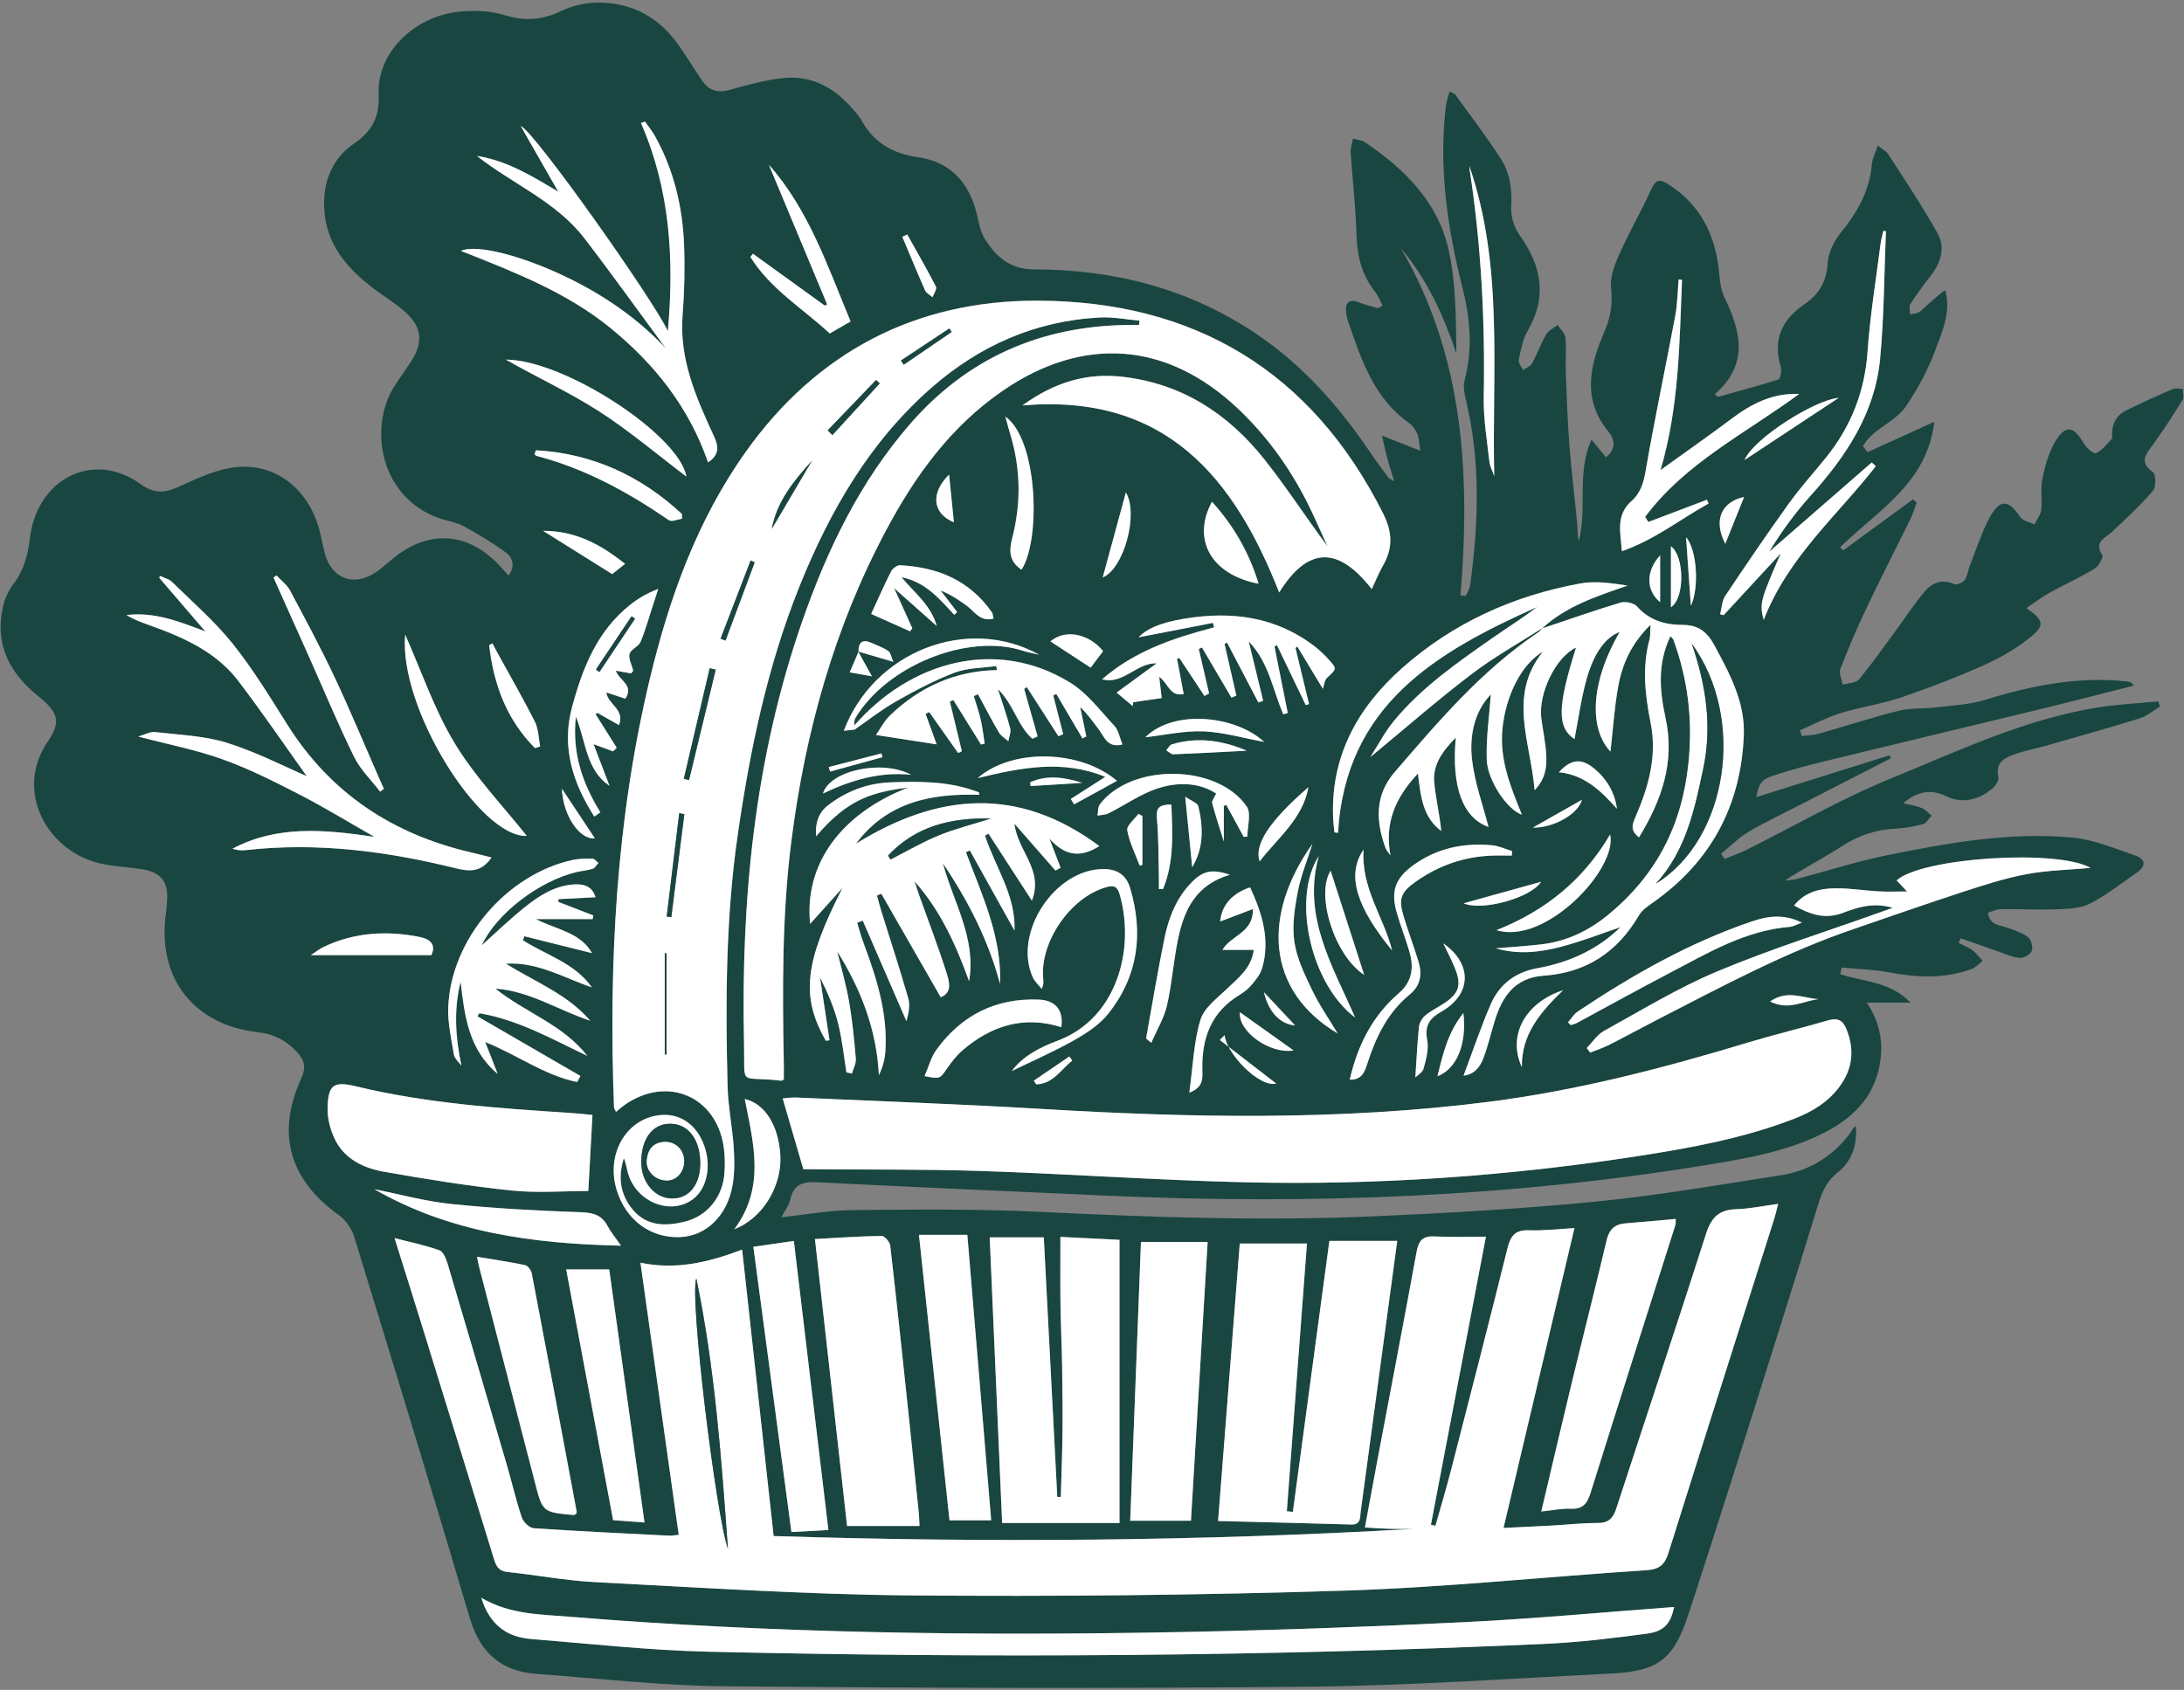 <?xml version="1.0" encoding="UTF-8"?> <svg xmlns="http://www.w3.org/2000/svg" width="814" height="630" viewBox="0 0 814 630" fill="none"><rect x="0" y="0" width="814" height="630" fill="#808080" stroke="none"/><g clip-path="url(#clip0_702_1380)"><path d="M519.67 179.42C518.63 176.07 517.81 173.66 517.14 171.22C516.47 168.72 515.95 166.18 515.08 162.41C520.18 164.42 524.13 165.98 529.38 168.05C528.87 164.98 528.88 163.21 528.24 161.72C527.6 160.24 526.56 158.69 525.27 157.78C512.41 148.76 507.64 134.85 502.84 120.95C502.3 119.39 501.8 117.75 501.68 116.12C501.44 112.86 502.76 111.37 506.22 112.64C508.54 113.5 510.93 114.19 513.32 114.84C513.68 114.94 514.19 114.46 515.31 113.93C514.31 112.07 513.57 110.11 512.34 108.54C507.5 102.36 505.81 95.38 505.58 87.59C505.29 77.32 504.08 67.07 503.41 56.8C503.3 55.11 503.96 53.38 504.26 51.67C505.76 52.1 507.5 52.19 508.73 53.02C523.49 62.95 535.89 75.29 539.89 93.03C542.7 105.53 542.61 118.69 542.82 131.83C538.02 117.52 531.89 104.13 522.09 92.48C545.65 132.76 548.05 176.82 544.34 221.97C545.01 222.02 545.69 222.07 546.36 222.11C546.91 220.75 547.78 219.43 547.97 218.02C551.08 194.94 551.88 171.9 546.33 149.01C545.76 146.67 545.28 143.97 545.87 141.74C549.04 129.94 547.91 118.49 544.96 106.77C539.42 84.76 536.19 62.42 538.89 39.61C539.09 37.89 539.72 36.22 540.26 34.1C541.36 34.68 542.09 34.83 542.41 35.28C548.05 43.1 553.88 50.79 559.17 58.85C562.72 64.25 563.63 70.4 563.24 77.01C563.04 80.5 564.28 84.72 566.32 87.57C574.56 99.07 576.78 110.62 569.33 123.41C567.47 126.6 566.82 130.56 566.05 134.25C565.82 135.32 567.08 136.71 567.66 137.95C568.8 137.14 570.4 136.58 571 135.47C572.92 131.98 574.25 128.16 576.25 124.73C577.14 123.21 579.09 122.32 580.57 121.15C581.58 122.73 583.3 124.25 583.46 125.92C583.87 130.2 583.44 134.56 583.6 138.88C583.93 147.82 584.22 156.76 584.91 165.68C585.66 175.45 586.89 185.19 587.81 194.95C588.02 197.18 587.84 199.45 588.43 201.74C591.66 189.65 587.51 176.66 593.13 163.88C595.23 166.42 596.81 168.34 598.58 170.48C602.36 167.5 601.85 163.78 599.66 161.14C589.33 148.74 592.65 136.01 598.17 123.16C600.39 117.99 601.08 112.94 600.46 107.19C600.02 103.12 601.87 98.5 603.64 94.55C607.28 86.41 611.78 78.65 615.45 70.53C617.13 66.82 618.69 66.7 621.79 68.68C634.04 76.5 639.54 88.03 640.78 102.1C641.04 105.04 641.44 108.18 642.69 110.78C648.78 123.43 652.02 135.72 639.11 146.97C639.53 147.29 639.94 147.62 640.36 147.94C647.86 145.84 655.4 143.87 662.8 141.46C663.58 141.21 664.16 138.16 663.72 136.75C660.59 126.63 664.22 119.09 672.48 113.47C678 109.71 680.74 105.05 681.18 98.18C681.44 94.2 683.59 89.8 686.17 86.64C692.34 79.07 696.85 71.05 697.68 61.14C697.86 59.03 698.98 57.01 699.9 54.24C701.79 55.78 703.08 56.4 703.73 57.42C709.98 67.2 716.49 76.84 722.14 86.96C725.12 92.3 723.38 97.94 719.6 102.81C716.95 106.22 714.35 109.68 712.03 113.31C711.42 114.27 711.9 115.93 711.88 117.27C713.2 116.88 714.83 116.84 715.78 116.02C718.75 113.47 721.45 110.61 725.02 108.19C727.25 116.25 723.94 123.47 721.37 130.4C718.63 137.76 714.81 144.87 710.42 151.4C706.37 157.42 698.03 159.79 694.32 166.33C694.91 167.08 695.49 167.83 696.08 168.57C704.11 164.91 712.13 161.25 720.94 157.23C718.27 180.24 699.68 190.41 685.82 204.02L687.02 205.17C695.68 198.83 704.35 192.48 713.01 186.14C713.46 186.54 713.92 186.95 714.37 187.35C713.6 189.4 712.98 191.54 712.02 193.5C706.62 204.53 701 215.45 695.73 226.54C692.18 234.01 688.91 241.64 685.92 249.35C685.29 250.96 686.46 253.27 686.8 255.26C688.86 254.64 691.68 254.67 692.84 253.3C697.51 247.73 701.69 241.74 706.01 235.88C709.84 230.69 713.34 225.22 717.52 220.33C720.21 217.19 723.93 215.77 728.37 217.77C729.3 218.19 731.53 217.21 732.28 216.21C733.32 214.83 733.44 212.8 734.1 211.1C736.33 205.39 738.23 199.5 740.98 194.05C744.81 186.46 748.09 185.39 752.95 192.75C753.91 194.21 756.46 194.62 758.27 195.51C759.15 193.68 760.58 191.92 760.8 190.02C761.23 186.23 760.43 182.25 761.19 178.56C762.19 173.78 763.51 168.79 765.98 164.67C769.84 158.23 772.95 158.77 776.59 165.23C777.54 166.92 780.35 169.36 781.17 168.98C783.45 167.92 785.19 165.62 787.01 163.7C787.37 163.32 787.22 162.41 787.21 161.75C787.17 157.66 789.06 154.63 792.63 152.89C798.29 150.12 804.04 147.53 809.82 145.04C810.87 144.59 812.28 144.98 813.53 144.98C813.53 146.4 814.06 148.15 813.43 149.17C809.94 154.81 806.31 160.38 802.44 165.76C799.9 169.29 797.02 172.17 802.39 175.99C803.56 176.83 803.64 181.57 802.43 182.97C797.71 188.45 792.36 193.42 787.06 198.37C784.51 200.75 780.3 201.96 783.54 206.94C784.05 207.73 782.17 211.1 780.64 212.02C775.26 215.28 769.49 217.88 763.98 220.94C761.09 222.54 758.44 224.58 755.29 226.68C761.75 231.22 762.23 233.18 756.78 237.54C751.66 241.64 745.83 245.11 739.84 247.79C729.68 252.33 719.26 256.37 708.72 259.96C701.37 262.46 693.54 263.53 686.11 265.83C680.87 267.45 675.95 270.07 670.88 272.25C671.09 272.97 671.31 273.69 671.52 274.41C673.62 274.14 675.8 274.13 677.81 273.56C687.72 270.75 697.51 267.52 707.49 265.01C711.92 263.9 716.7 264.3 721.29 263.74C727.52 262.98 733.95 262.74 739.87 260.91C757.22 255.54 774.69 252.05 792.93 254.07C793.69 254.15 794.43 254.38 795.32 255.6C783.71 258.53 772.13 261.54 760.49 264.36C734.04 270.79 707.56 277.09 681.11 283.54C674.35 285.19 667.58 286.93 660.98 289.14C656.34 290.7 655.67 292.04 654.57 297.18C671.34 291.92 687.83 286.74 704.32 281.56C704.45 281.94 704.59 282.31 704.72 282.69C693.5 288.45 682.27 294.2 671.06 299.97C664.55 303.32 657.91 306.44 651.62 310.17C647.94 312.35 644.86 315.53 641.51 318.26C641.92 318.91 642.33 319.57 642.74 320.22C645.33 319.16 648.01 318.27 650.51 317.03C668.68 307.99 686.35 297.71 705.09 290.07C730.1 279.86 754.74 268.09 781.8 263.75C789.26 262.56 796.85 262.21 804.38 261.48C804.61 262.13 804.84 262.79 805.06 263.44C802.51 264.94 800.13 266.98 797.38 267.84C785.98 271.38 774.48 274.59 763 277.88C759.17 278.98 755.21 279.71 751.46 281.01C747.49 282.38 743.48 283.88 744.84 289.74C745.13 290.99 743.58 293.15 742.3 294.19C737.13 298.4 731.25 299.68 725.06 296.71C719.3 293.95 714.32 295.27 709.33 299.45C711.65 300.02 714.06 300.36 716.26 301.23C717.65 301.78 718.73 303.11 719.95 304.08C718.89 305.17 718.01 306.89 716.75 307.23C713.41 308.13 709.93 308.75 706.48 308.92C699.13 309.27 692.61 311.5 686.39 315.54C679.6 319.95 672.31 323.62 665.19 328.31C666.78 328.09 668.41 328.02 669.95 327.61C681.2 324.66 692.31 321.05 703.68 318.76C726.38 314.18 749.28 310.09 772.54 312.26C780.45 313 788.17 316.33 795.83 318.93C799.79 320.28 799.95 322.93 796.36 325.37C790.59 329.3 785.07 333.75 778.9 336.9C775.34 338.72 770.71 338.82 766.54 338.98C759.6 339.25 752.64 338.86 745.69 338.94C744.14 338.96 742.6 339.77 740.97 340.24C741.51 344.89 745.06 344.79 747.93 345.79C750.68 346.75 753.6 347.65 755.86 349.36C757.05 350.26 757.82 353.16 757.25 354.53C756.69 355.87 754.08 357.31 752.58 357.11C749.39 356.68 746.33 355.23 743.23 354.16C739.05 352.72 734.88 351.25 730.7 349.79C730.47 350.38 730.24 350.97 730.02 351.56C731.7 352.41 733.54 353.05 735.03 354.16C736.52 355.28 737.67 356.86 738.97 358.23C737.58 359.27 736.33 360.71 734.77 361.28C724.75 364.94 714.58 364.48 704.25 362.52C698.41 361.41 692.38 361.27 686.43 360.7C686.24 361.53 686.05 362.35 685.86 363.18C694.45 366.03 704.43 365.81 712.09 373.78H695.79C701.05 381.71 702.15 389.72 700.35 398.13C697.88 409.68 690.16 416.96 680.17 422.13C667.28 428.8 653.17 431.46 639.05 433.82C564.12 446.34 488.66 449.14 412.88 445.76C376.76 444.15 340.64 442.55 304.54 440.75C299.21 440.48 295.7 441.54 294.5 447.32C294.05 449.49 292.47 451.42 291.22 453.8C300.24 452.84 308.91 451.19 317.59 451.12C340.73 450.92 363.9 450.64 387 451.76C428.8 453.79 470.6 455.27 512.42 453.43C540.03 452.21 567.67 450.63 595.17 447.92C618.15 445.65 640.98 441.68 663.82 438.12C674.43 436.47 683.13 431.08 689.62 422.4C690.29 421.5 690.59 420.32 691.69 419.84C692.29 427.1 690.04 433.06 684.92 437.1C680.66 440.46 679.02 444.6 677.52 449.46C668.28 479.5 658.82 509.47 649.34 539.43C642.72 560.35 636.03 581.26 629.2 602.11C623.89 618.35 618.12 623 601.02 623.86C563.25 625.77 525.47 628.41 487.67 628.8C415.19 629.54 342.69 629.3 270.2 628.65C246.77 628.44 223.35 625.75 199.93 624.03C186.81 623.07 178.94 616.18 175.12 603.29C161.05 555.76 146.54 508.35 131.98 460.97C131.05 457.95 128.78 454.75 126.21 452.92C107.98 439.93 102.86 422.62 112.21 402.22C114.18 397.93 113.54 395.28 110.63 392.14C106.71 387.92 102.13 385.49 96.34 384.85C72.1 382.18 58.46 364.51 61.85 340.43C62.06 338.95 62.15 337.45 62.26 335.95C62.83 328.73 60.04 325.15 52.73 324.02C47.8 323.26 42.76 323.06 37.9 322.02C17.8 317.74 5.08 295.11 17.78 276.5C22.85 269.07 21.76 265.57 14.3 259.57C3.59 250.96 -2.01 240.33 1.06 226.37C1.72 223.37 3.08 220.26 4.94 217.83C8.86 212.7 10.39 206.96 11.13 200.72C13.05 184.58 24.85 173.62 39.38 175.17C43.92 175.65 48.73 177.81 52.46 180.52C57.22 183.96 61.2 183.9 66.25 181.62C72.57 178.76 79.06 175.64 85.8 174.46C101.02 171.79 114.01 180.88 118.7 196.39C119.66 199.57 120.18 202.87 121.01 206.09C123.53 215.83 131.91 218.96 140.24 213.23C142.43 211.73 144.4 209.91 146.46 208.22C159.82 197.24 174.58 198.28 186.37 211.04C187.37 212.12 188.34 213.24 189.53 214.58C192.09 211.15 191.13 207.92 188.62 206.05C183.63 202.33 178.21 199.16 172.76 196.13C170.34 194.79 167.41 194.36 164.71 193.51C141.72 186.26 137.11 159.58 146.96 144.05C148.92 140.96 151.09 138 153.11 134.94C157.95 127.59 157.31 121.73 150.64 115.96C147.13 112.92 143.11 110.48 139.39 107.67C129.06 99.87 121.14 90.58 120.8 76.76C120.56 67.07 124.11 58.91 132.03 53.46C138.78 48.83 141.52 43.46 141.13 35.09C140.42 19.62 154.57 5.71 171.9 4.27C177.27 3.82 183.06 4.1 188.15 5.67C195.5 7.93 202.03 7.51 208.87 4.24C215.62 1.01 222.88 0.22 230.33 1.65C240.03 3.52 247.36 8.94 252.94 16.86C256.01 21.21 258.74 25.79 261.77 30.17C264.36 33.92 267.72 34.75 272.24 33.44C278.75 31.57 285.4 29.79 292.1 29.1C302.46 28.04 310.83 32.62 317.56 40.34C318.76 41.72 320.09 43.07 320.95 44.65C325.64 53.21 332.73 57.28 342.48 58.68C354.14 60.36 361.17 68.06 364.01 79.55C364.8 82.76 365.3 86.28 367.01 88.98C371.19 95.63 376.37 100.43 385.41 100.43C415.36 100.45 443.38 107.66 468.49 124.64C485.9 136.41 499.41 151.87 511.04 169.15C513.08 172.19 515.3 175.1 517.48 178.05C517.74 178.4 518.26 178.56 519.67 179.45V179.42ZM319.86 242.89C323.85 244.06 327.85 245.23 332.97 246.73C332.18 244.97 331.97 243.34 331.07 242.71C329.22 241.43 327.01 240.67 324.93 239.72C321.58 238.19 319.92 239.28 319.98 242.96C318.99 245.27 318.01 247.58 316.7 250.65C319.86 251.21 321.99 251.59 324.97 252.12C322.81 248.21 321.34 245.54 319.86 242.88V242.89ZM318.54 271.99C323.67 268.45 328.59 264.53 334 261.47C341.04 257.48 348.26 253.62 355.8 250.76C360.6 248.94 366.13 249.04 371.33 248.29L371.6 249.79C356 250.11 342.79 256.07 331.71 266.73C329.56 268.8 328.15 271.65 326.51 273.99C334.77 275.27 341.84 276.37 349.13 277.5C347.76 273.75 346.38 269.94 344.99 266.13C345.44 265.9 345.9 265.68 346.35 265.45C349.94 270.53 353.54 275.62 357.13 280.7L358.52 280.05C357.03 273.88 355.53 267.7 354.04 261.53C354.48 261.35 354.92 261.18 355.37 261C358.8 266.52 362.22 272.04 365.65 277.55C366.11 277.44 366.56 277.33 367.02 277.22C366.55 274.29 366.24 271.32 365.58 268.44C364.88 265.41 363.85 262.46 362.97 259.48C363.49 259.26 364.02 259.03 364.54 258.81C367.11 263.57 369.59 268.38 372.32 273.04C373.1 274.37 374.64 275.24 375.84 276.33C376.1 274.72 376.9 272.98 376.53 271.54C375.34 266.91 373.72 262.39 371.98 256.92C377.94 262.73 379.27 270.65 384.83 275.4C385.47 275.11 386.11 274.83 386.75 274.54C385.08 268.63 383.41 262.73 381.74 256.82C382.07 256.6 382.39 256.38 382.72 256.15C386.65 262.25 390.58 268.36 394.51 274.46C395.1 274.2 395.7 273.95 396.29 273.69C395.05 268.87 393.81 264.05 392.57 259.23C392.95 259.06 393.33 258.88 393.72 258.71C396.97 264.23 400.22 269.75 403.47 275.27L404.9 274.55C404.14 270.89 403.37 267.22 402.61 263.56C405.39 266.19 407.47 269.16 409.64 272.06C411.69 274.8 412.85 278.96 418.36 277.53C417.35 275.05 416.95 272.32 415.41 270.65C410.16 264.98 405.28 258.41 398.86 254.46C371.3 237.49 339.16 246.57 318.33 270.59C318.13 270.82 318.48 271.52 318.57 271.99C318.62 270.56 318.16 268.82 318.8 267.74C330.49 248.06 360.83 235.92 381.28 242.59C383.26 243.24 385.34 243.59 387.38 244.07C360.37 229.14 325.57 243.06 314.52 272.42C315.8 272.28 317.18 272.13 318.57 271.97L318.54 271.99ZM574.79 234.26C583.8 225.91 595.18 222.28 606.64 218.29C600.58 217.37 594.54 216.48 588.87 217.53C564.02 222.1 541.56 232.24 522.58 249.07C505.77 263.98 495.73 282.34 496.91 305.6C496.99 307.17 497.23 308.74 497.39 310.3C497.83 310.36 498.27 310.42 498.71 310.48C501.49 262.73 535.51 243 572.88 226.3C567.58 230.39 561.79 233.98 556.22 237.88C542.99 247.15 529.67 256.37 519.34 269.01C516.18 272.87 513.84 277.4 510.73 282.26C523.82 271.45 535.78 260.98 548.4 251.36C556.77 244.97 566.07 239.8 574.96 234.09C574.4 234.66 573.93 235.35 573.28 235.78C552.25 249.87 536.1 268.96 519.79 287.89C512.37 296.49 512.8 306.12 516.4 316.06C516.77 317.09 517.63 317.94 518.26 318.88C515.93 306.67 520.26 297.2 528.5 288.36C529.52 296.64 530.16 304.54 537.18 309.79C536.63 303.68 535.15 297.78 534.58 291.79C533.93 284.98 537.78 279.92 542.61 274.97C540.92 293.67 545.34 304.87 554.81 308.29C552.74 300.18 549.62 291.75 548.65 283.08C547.63 274.02 549.69 265.06 555.68 258.88C555.14 266.49 553.89 274.86 554.15 283.18C554.39 291.07 561.92 301.95 567.26 303.72C562.9 293.1 558.77 282.81 560.04 271.25C561.35 259.21 567.02 247.68 575.08 242.93C561.88 259.33 570.53 276.62 571.99 294.59C576.12 290.26 576.58 285.79 576.32 281.33C576.06 276.86 575.12 272.43 574.51 267.99C573.22 258.6 579.9 244.87 587.43 241.43C580.43 263.56 580.36 271.14 586.86 275.54C588.29 268.22 589.29 260.65 591.3 253.37C594.11 243.22 598.54 237.49 603.69 235.61C591.71 256.38 593.12 272.73 600.27 280.18C601.18 272.18 601.69 263.92 603.16 255.84C604.67 247.54 608.03 239.93 615.19 232.91C615.02 235.74 615.16 237.12 614.82 238.36C611.99 248.8 613.17 259.19 615.24 269.53C617.71 281.88 614.42 293.38 609.63 304.43C608.19 307.74 607.72 309.63 610.89 312.17C619.43 298.23 624.39 283.9 620.76 267.48C618.53 257.36 617.78 247.2 622.61 237.16C623.13 237.78 623.57 238.09 623.73 238.51C629.16 253.41 630.98 268.45 629.32 284.51C626.92 307.79 617.26 326.39 599.38 341.05C592.15 346.98 583.99 350.91 574.65 352.03C568.98 352.71 563.26 353.04 557.56 353.53C565.7 355.94 573.84 355.04 581.73 352.98C589.59 350.93 597.2 347.92 603.98 345.64C595.97 353.58 585.27 358.77 573.03 360.94C564.85 362.39 558.85 366.95 555.62 374.41C551.9 383 548.92 391.92 545.5 401C549.49 400.54 551.64 397.79 552.87 394.56C554.57 390.07 555.67 385.36 557.07 380.75C559.87 371.53 564.61 364.47 575.38 363.73C591.25 362.64 602.9 354.9 610.89 341.21C612.07 339.18 614.36 337.68 616.36 336.27C637.83 321.09 648.9 300.18 649.96 274.13C650.47 261.72 644.64 251.02 638.9 240.4C636.24 235.48 632.9 232.96 627.21 232.96C620.74 232.96 614.82 231.34 610.18 226.1C609 224.77 605.82 224.1 604.02 224.64C594.2 227.58 584.53 231 574.82 234.25L574.79 234.26ZM511.28 219.64C512.88 216.26 514.03 213.35 515.57 210.67C519.29 204.18 518.94 198.16 515.53 191.37C488.86 138.27 445.07 112.17 386.58 112.06C341.33 111.97 304.5 131.16 278 168.41C259.78 194.02 249.38 223.17 242.16 253.4C229.65 305.78 226.89 359.06 228.88 412.69C228.9 413.23 229.31 413.75 229.62 414.47C230.96 413.4 231.95 412.51 233.03 411.76C248.7 400.91 266.9 408.61 269.75 427.37C270.24 430.63 270.29 434.03 270.05 437.33C269.4 446.15 263.82 453.25 255.27 455.4C248.28 457.15 241.15 457.21 235.93 451.01C231.16 445.34 230.29 438.74 232.57 431.73C233.29 433.42 233.53 435.21 233.99 436.95C236.94 448.06 250.02 453.38 258.43 446.93C263.62 442.95 265.29 434.45 262.38 426.72C259.63 419.39 253.87 415.26 246.94 415.62C233.89 416.3 225.65 429.84 229.89 443.63C233.35 454.87 242.63 461.7 253.71 461.15C263.41 460.67 271.24 453.03 273.13 441.5C273.87 436.97 273.82 432.22 273.5 427.62C272.97 419.99 271.4 412.41 271.21 404.78C270.42 373.46 270.51 342.16 275.02 311.03C279.61 279.34 286.1 248.13 298.11 218.32C309.37 190.39 324.16 164.73 347.14 144.57C365.12 128.8 385.93 119.59 409.94 118.33C414.84 118.07 419.8 119.08 424.74 119.5L424.59 121.11C423.11 121.11 421.62 121.09 420.14 121.11C387.76 121.59 360.58 133.47 339.22 158.06C320.46 179.65 308.33 204.92 299.03 231.63C281.27 282.63 276.17 335.48 277.35 389.08C277.72 405.66 275.15 400.93 291.23 402.86C291.36 402.88 291.51 402.74 292.17 402.44C292.17 400.56 292.21 398.44 292.17 396.32C291.64 368.66 291.49 341.03 294.99 313.49C300.15 272.87 310.95 233.97 330.26 197.73C341.07 177.43 354.33 159.02 373.69 145.69C403.72 125.03 434.92 127.26 461.42 152.28C471.94 162.21 480.33 173.77 486.91 186.61C489.76 192.17 492.19 197.95 494.81 203.63C486.78 192.83 479.55 181.63 471.3 171.24C457.77 154.2 440.5 142.95 418.37 140.43C405.12 138.93 393.21 142.37 381.1 151.11C434.38 146.56 459.91 177.86 476.81 220.84C487.34 203.86 498.67 203.28 511.32 219.61L511.28 219.64ZM553.83 461.03C547.31 461.03 541.01 461.28 534.73 460.94C530.34 460.7 528.76 462.43 527.99 466.62C523.21 492.8 518.18 518.93 513.24 545.08C511.74 553.02 510.29 560.97 508.72 569.44C512.35 569.65 515.15 569.88 517.95 569.95C520.94 570.03 523.93 569.97 526.91 569.97C447.58 574.53 368.23 575.18 288.34 572.64C284.43 537.05 280.56 501.87 276.6 465.86C264.26 470.52 252.12 473.55 238.7 470.74C243.55 505.2 248.24 538.55 252.97 572.19C251.23 572.34 250.26 572.55 249.3 572.5C232.49 571.65 215.68 570.87 198.9 569.72C197.29 569.61 195.05 567.4 194.47 565.7C192.34 559.41 190.88 552.9 189.01 546.51C181.69 521.45 174.34 496.39 166.9 471.37C166.32 469.43 165.29 466.67 163.8 466.13C158.58 464.23 153.06 463.13 147.05 461.56C150.86 473.74 154.45 485.1 157.98 496.49C166.68 524.61 175.36 552.74 184 580.88C184.82 583.55 185.65 585.67 189.07 586.03C199.99 587.17 210.85 589.27 221.79 589.82C260.88 591.82 299.99 594.43 339.11 594.77C393.08 595.24 447.1 594.7 501.04 592.99C538.62 591.8 576.11 587.81 613.65 585.38C618.51 585.07 620.48 583.29 621.87 578.86C634.91 537.29 648.15 495.78 661.31 454.25C661.78 452.75 662.11 451.21 662.73 448.81C656.96 449.58 652.07 450.65 647.16 450.79C640.78 450.96 637.83 453.79 635.87 459.93C624.96 494.14 613.53 528.19 602.42 562.34C601.22 566.03 599.54 567.79 595.47 567.78C589.65 567.78 583.83 568.43 578.01 568.75C572.42 569.06 566.84 569.3 560.38 569.62C569.24 532.14 577.95 495.3 586.81 457.84C581.02 458.16 575.41 458.85 569.82 458.65C564.79 458.47 563.01 460.67 561.88 465.24C555.03 492.83 547.95 520.35 540.86 547.88C539.05 554.9 536.96 561.85 535 568.83C534.44 568.69 533.88 568.55 533.32 568.42C540.14 532.69 546.96 496.97 553.82 461.03H553.83ZM299.43 435.9C300.05 435.9 301.53 435.89 303.01 435.9C324.16 436.09 345.32 435.87 366.45 436.58C399.08 437.68 431.67 440.01 464.3 440.77C513.36 441.91 562.2 438.47 610.7 430.97C630.42 427.92 650.08 424.31 668.82 417.03C675.44 414.46 681.39 410.87 685.67 405.02C690.49 398.44 691.28 391.4 688.23 383.78C686.84 380.3 684.92 379.36 681.3 380.41C671.41 383.3 661.36 385.69 651.5 388.67C619.76 398.26 587.74 406.59 554.79 410.78C499.51 417.8 444.09 416.74 388.62 413.44C358.03 411.62 327.39 410.53 296.76 409.17C294.68 409.08 292.59 409.46 291.72 409.53C294.27 418.28 296.74 426.74 299.41 435.91L299.43 435.9ZM454.01 567.03C471.41 567.48 487.53 567.88 503.65 568.34C507.29 568.44 506.86 565.83 507.16 563.57C510.69 537.35 514.23 511.13 517.77 484.92C518.78 477.43 519.79 469.95 520.78 462.62H495.49C490.9 496.72 486.39 530.17 481.88 563.62C481.13 563.54 480.38 563.47 479.63 563.39C482.13 530.08 484.64 496.77 487.13 463.59H462.09C459.39 498.09 456.74 532.09 454.01 567.03ZM315.51 399.83C316.19 399.96 316.87 400.09 317.55 400.22C318.06 398.36 319.13 396.45 318.98 394.65C318.38 387.55 317.69 380.43 316.47 373.41C315.38 367.11 313.55 360.93 312.05 354.69C320.9 368.82 326.74 383.89 327.58 400.83C328.97 397.9 329.79 395.01 329.99 392.08C330.98 377.77 326.69 364.49 321.78 351.34C320.88 348.94 320.24 346.44 319.48 343.99C320.18 343.73 320.87 343.48 321.57 343.22C326.99 355.71 332.42 368.2 337.84 380.69C338.64 377.85 339.28 374.83 338.53 372.21C335.43 361.38 331.91 350.67 328.56 339.91C327.94 337.92 327.43 335.89 326.87 333.88C327.4 333.64 327.93 333.41 328.47 333.17C335.79 345.93 343.11 358.69 350.62 371.78C355.17 370 353.74 365.68 352.7 362.39C349.64 352.75 345.99 343.29 342.59 333.75C341.98 332.04 341.44 330.31 340.87 328.59C350.63 339.5 356.33 352.38 361.2 365.8C363.93 349.74 355.3 336.34 351.43 321.84C360.84 335.76 368.37 350.49 372.74 366.81C373.42 349.19 366 333.63 360.03 317.71L361.49 317.07C367.04 327.03 372.59 337 378.13 346.96C378.67 333.77 370.91 323.25 367.13 311.52C367.57 311.29 368 311.05 368.44 310.82C373.57 318.74 378.71 326.66 384.61 335.78C389.06 324.17 379.29 317.4 378.09 307.06C383.83 313.62 388.61 319.08 393.39 324.55C394.03 324.2 394.67 323.85 395.31 323.5L391.15 312.65C396.35 318.45 401.99 320.35 409.75 315.43C379.36 292.82 349.38 295.74 319.06 314.53C330.65 298.97 347.12 295.75 364.98 296.32C364.91 295.66 364.93 295.39 364.86 295.37C364.25 295.14 363.61 294.95 362.99 294.74C352.9 291.22 342.54 291.29 332 291.67C323.25 291.98 315.85 294.88 309 299.93C305.04 302.85 303.85 306.78 304.15 311.82C316.36 297.42 325.46 295.37 338.62 293.56C313.61 303.22 299.67 322.02 301.95 344.43C306.32 339.58 310.16 335.3 314.01 331.03C299.91 358.74 298.35 371.44 307.81 388.01C308.26 387.95 308.72 387.89 309.17 387.83C307.99 380.02 306.81 372.2 305.64 364.39C308.4 369.88 310.86 375.53 312.36 381.42C313.89 387.44 314.49 393.69 315.5 399.84L315.51 399.83ZM373.53 567.77H417.25V462.2C409.35 461.81 402.43 461.46 395.23 461.1C395.23 469.64 395.14 477.76 395.25 485.87C395.36 493.87 395.74 501.86 395.87 509.86C396.01 518.02 396.09 526.19 396 534.35C395.92 542.26 395.59 550.16 395.37 558.07C394.93 558.06 394.5 558.04 394.06 558.03C392.39 525.96 390.73 493.88 389.03 461.26H368.87C370.4 496.5 371.94 531.86 373.51 567.76L373.53 567.77ZM179.4 595.65C182.48 605.61 188.79 610.28 197.92 611.01C219.81 612.76 241.69 615.22 263.62 615.74C367.72 618.2 471.82 617.55 575.86 612.83C588.63 612.25 601.39 610.7 614.08 608.98C620.5 608.11 622.78 604.9 623.97 599.08C598.2 600.99 572.19 603.43 546.13 604.72C511.03 606.45 475.9 607.72 440.77 608.41C364.47 609.91 288.2 608.95 212.09 602.7C201.27 601.81 190.06 601.9 179.4 595.65ZM342.73 568.87C342.62 566.77 342.61 565.45 342.47 564.15C341.32 552.89 340.18 541.63 338.99 530.38C336.66 508.37 334.35 486.36 331.82 464.38C331.66 463.01 329.72 460.73 328.63 460.74C320.7 460.84 312.78 461.42 303.75 461.9C307.8 498.11 311.77 533.56 315.73 568.86H342.73V568.87ZM220.84 415.67C218.01 415.4 215.22 415.07 212.43 414.89C185.67 413.15 158.93 411.33 132.74 405C124.33 402.97 122.24 404.37 122.1 413.21C122.04 416.87 123.03 420.83 124.56 424.19C128.12 432.05 135.43 435.48 143.26 436.86C158.96 439.63 174.74 442.17 190.59 443.82C200.27 444.83 210.14 444.01 219.27 444.01C219.75 435.23 220.26 425.87 220.82 415.68L220.84 415.67ZM443.9 566.92C445.98 532.11 448.03 497.83 450.12 462.99H425.26C423.93 497.64 422.6 532.27 421.26 566.92H443.9ZM574.47 563.48C578.9 563.02 582.2 562.28 585.44 562.45C590.01 562.69 591.61 560.44 592.86 556.45C603.28 523.17 613.9 489.94 624.44 456.7C624.61 456.17 624.52 455.56 624.58 454.41C618.06 454.99 611.96 455.58 605.85 456.06C601.86 456.37 599.78 458.29 598.83 462.32C594.63 480.1 590.11 497.8 585.82 515.56C582.04 531.2 578.4 546.87 574.47 563.48ZM171.7 365.98C173.15 378.67 174.68 391.28 185.51 400.34C183.99 396.45 182.47 392.56 180.87 388.47C192.78 393.21 202.91 400.9 215.16 403.38L216.35 401.12C203.57 393.71 190.78 386.3 178 378.9L178.68 377.74C193.16 380.16 205.8 387.39 218.9 393.62C209.85 381.93 195.65 377.44 184.65 368.54C197.52 369.47 208.15 376.63 220.02 380.53C211.43 370.55 199.31 366 188.58 359.26C200.32 358.51 210.07 364.49 220.62 368.1C214.28 359.03 203.65 356.12 194.92 350.53C195.1 350.03 195.28 349.53 195.46 349.04C203.87 351.14 212.27 353.24 220.68 355.34C216.38 347.66 208 346.79 199.71 342.63H220.92C220.99 342.17 221.07 341.72 221.14 341.26C216.81 339.59 212.49 337.91 208.16 336.24L208.13 335.21C212.75 334.97 217.37 334.73 221.99 334.49C220.92 330.98 218.43 329.46 214.12 329.71C206.77 330.14 200.87 333.96 195.43 338.35C189.93 342.78 184.84 347.71 179.56 352.42C185 340.66 200.92 328.38 215.1 325.06C217.04 324.61 219.07 324.5 220.95 323.88C221.8 323.6 222.37 322.45 223.06 321.7C222.34 321.15 221.64 320.15 220.91 320.13C218.44 320.08 215.89 320.07 213.49 320.59C188.84 325.93 168.09 350.22 167.09 375.44C166.86 381.3 168.22 387.25 169.19 393.11C169.44 394.63 171.02 395.94 172 397.34C169.78 386.7 169.07 376.44 171.7 365.99V365.98ZM248.17 129.85C238.08 119.12 226.36 110.93 213.38 104.39C196.6 95.93 178.03 90.73 171.81 93.52C191.76 101.43 211.16 108.93 227.48 122.22C244.04 135.7 256.88 151.92 263.92 172.37C268.07 169.63 267.94 166.56 266.18 162.75C259.54 148.37 253.11 133.96 254.43 117.41C255.11 108.79 255.32 100.09 254.99 91.45C254.45 77.16 251.21 63.45 244.2 50.83C243.12 48.89 241.69 47.16 240.42 45.33C239.92 45.5 239.42 45.67 238.92 45.84C249.73 70.57 251.37 96.34 248.95 123.42C243.19 111.28 199.31 49.14 194.09 46.95C198.76 55.12 203.43 63.29 208.1 71.46C198.35 65.66 189.05 59.87 177.79 58.13C191.03 68.58 207.26 75.07 217.79 88.77C228.17 102.27 238.07 116.14 248.17 129.85ZM183.22 319.68C180.52 319 178.16 318.37 175.79 317.82C146.57 311.08 123.3 295.84 107.15 270.18C100.68 259.9 94.33 249.44 86.77 239.99C80.08 231.62 71.83 224.49 64.15 216.94C63.02 215.83 61.19 215.44 59.68 214.71C59.58 214.93 59.47 215.15 59.37 215.37C65.1 222.05 70.83 228.73 76.57 235.41C66.85 231.67 57.59 228.04 47.17 229.28C49.87 230.94 52.75 232.01 55.64 233.04C68.31 237.55 80.59 242.93 88.96 253.98C98.34 266.35 107.09 279.18 114.35 289.34C106.31 285.89 95.82 280.42 84.71 276.94C76.15 274.26 66.83 273.96 57.81 272.91C55.99 272.7 54.02 273.88 51.57 274.57C62.71 277.51 73.13 279.53 83.01 283.07C92.82 286.59 102.23 291.34 111.52 296.12C120.79 300.88 129.69 306.35 139.59 311.98C120.87 309.21 103.27 307.59 86.66 316.4C88.35 316.96 90.01 317.12 91.63 316.93C118.14 313.91 144.14 317.33 169.8 323.66C175.27 325.01 179.41 325.15 183.23 319.68H183.22ZM342.53 460.34C346.35 496.11 350.14 531.55 353.91 566.77H369.45C366.47 531.07 363.52 495.81 360.56 460.34H342.53ZM280.8 464.8C285.57 500.56 290.26 535.7 294.99 571.14C300.03 570.86 304.28 570.63 308.77 570.38C304.46 534.35 300.21 498.78 295.89 462.61C290.82 463.35 286 464.05 280.8 464.8ZM591.4 390.71L592.66 392.41C595.05 391.45 597.53 390.65 599.82 389.49C606.05 386.33 612.17 382.96 618.39 379.77C642.06 367.63 665.5 355 690.79 346.37C704.29 341.76 717.74 337.01 731.31 332.59C739.16 330.03 747.08 327.44 755.17 325.92C763.04 324.44 771.16 324.29 779.17 323.56C767.03 316.48 716.26 319.68 706.9 328.22C707.9 329.29 708.91 330.35 710.78 332.34C706.45 332.34 703.33 332.49 700.22 332.31C694.9 332 689.6 331.13 684.29 331.16C678.51 331.19 672.9 332.33 668.66 337.58C674.84 341.03 680.38 342.82 687.07 340.25C692.54 338.15 698.4 336.33 705.45 338.44C703.39 339.17 702.18 339.6 700.98 340.03C680.66 347.3 660.01 353.78 640.13 362.1C625.49 368.23 611.79 376.63 597.83 384.32C595.28 385.72 593.52 388.55 591.39 390.72L591.4 390.71ZM177.82 468.52C178.16 470.25 178.28 471.06 178.49 471.85C185.45 498.73 192.43 525.59 199.36 552.47C202.25 563.68 202.2 563.7 213.77 564.78C214.05 564.81 214.35 564.57 214.66 564.45C214.77 564.15 215.02 563.83 214.97 563.57C209.43 533.97 203.89 504.37 198.24 474.8C198.01 473.59 196.79 471.85 195.76 471.63C189.98 470.4 184.11 469.56 177.83 468.51L177.82 468.52ZM410.77 253.23C418.62 255.38 423.62 247.04 431.14 247.28C426.26 250.84 421.5 254.31 416.19 258.19C418.52 260.14 420.35 261.67 422.18 263.2C422.25 262.73 422.32 262.25 422.39 261.78C425.89 261.26 429.39 260.75 433.01 260.22C432.72 257.75 432.43 255.35 432.07 252.33C435.55 254.76 435.93 259.79 441.2 258.75C440.33 254.11 439.52 249.82 438.71 245.53L439.63 245.37C442.73 250.07 445.84 254.76 448.94 259.46C449.51 259.14 450.08 258.82 450.66 258.51C449.38 252.98 448.1 247.45 446.82 241.92C447.21 241.74 447.61 241.56 448 241.38C451.67 247.61 455.33 253.84 459 260.07C459.61 259.82 460.22 259.57 460.83 259.32C459.36 252.89 457.89 246.47 456.42 240.04C456.74 239.88 457.06 239.72 457.38 239.57C461.27 247.01 465.15 254.45 469.04 261.89C469.63 261.67 470.22 261.45 470.81 261.23C469.09 254.14 467.37 247.06 465.44 239.11C473.09 247.11 474.4 257.37 478.34 266.29C478.89 266.13 479.44 265.96 479.99 265.8C478.34 257.54 476.69 249.29 475.04 241.03C475.35 240.86 475.66 240.7 475.97 240.53C479.54 247.97 483.11 255.4 486.69 262.84C487.1 262.72 487.51 262.61 487.92 262.49C486.23 255.51 484.55 248.53 482.86 241.55C483.09 241.38 483.32 241.22 483.56 241.05C486.66 246.18 489.76 251.3 493.07 256.78C493.56 255.43 493.67 253.55 494.67 252.63C498.27 249.29 498.43 249.36 495.18 245.8C493.62 244.08 491.93 242.44 490.09 241.02C475.67 229.88 459.15 227.77 441.8 230.58C431.9 232.18 427.04 234.72 424.39 237.59C433.19 235.88 442.64 234.05 452.1 232.21C452.24 232.76 452.39 233.32 452.53 233.87C437.54 237.82 422.94 242.63 410.78 253.24L410.77 253.23ZM240.23 567.57C235.81 535.83 231.44 504.51 227.08 473.22H211.04C216.92 504.63 222.71 535.59 228.53 566.71C232.38 566.99 235.95 567.26 240.23 567.57ZM702.92 86.14C702.6 86.14 702.27 86.13 701.95 86.12C701.6 87.7 701.14 89.27 700.93 90.87C699.24 104.24 697.01 117.57 696.09 130.99C695.05 146.03 689.88 159.08 680.52 170.66C675.92 176.35 670.99 181.81 666.72 187.74C658.59 199.06 650.75 210.58 643.02 222.18C641.78 224.04 641.74 226.7 641.14 228.99C641.57 229.1 642 229.22 642.44 229.33C649.54 221.64 656.64 213.96 663.74 206.27C656.1 223.91 655.76 224.93 657.37 231.11C666.5 207.56 684.85 192.18 699.14 173.81C698.65 173.34 698.15 172.86 697.66 172.39C684.91 183.49 672.15 194.59 659.4 205.7C663.91 198.32 668.93 191.35 674.66 185.01C687.96 170.27 698.79 154.16 700.74 133.93C702.27 118.08 702.26 102.08 702.93 86.15L702.92 86.14ZM626.92 104.33C626.51 104.28 626.09 104.23 625.68 104.18C625.28 108.7 625.24 113.28 624.41 117.72C620.83 136.83 616.78 155.86 613.47 175.02C612.67 179.67 611.62 183.69 608.12 186.77C602.26 191.94 603.92 198.31 604.54 205.48C616.85 201.17 626.32 193.51 636.83 187.71C636.63 187.24 636.42 186.77 636.22 186.3L614.39 194.58L613.18 192.7C628.09 172.61 650.57 161.59 670.61 146.85C660.58 146.46 652.76 150.56 645.35 156.13C636.66 162.66 627.74 168.88 618.92 175.23C625.88 151.6 625.95 127.92 626.93 104.34L626.92 104.33ZM235.26 251.04C235.66 250.44 236.04 250.13 235.99 249.92C235.51 247.85 234.19 245.6 234.66 243.8C235.1 242.08 237.99 241.09 238.74 239.32C240.6 234.91 241.86 230.25 243.36 225.69C244.03 223.65 244.7 221.61 245.36 219.57C241.24 221.13 237.94 223.05 234.98 225.4C222.59 235.21 217.17 249.01 213.22 263.67C209.72 276.69 212.55 288.64 218.92 300.08C219.74 301.56 220.65 302.99 221.51 304.44C222.26 303.9 223.02 303.37 223.77 302.83C217.31 292.26 213.17 281.14 214.65 267.14C218.55 276.86 218.45 287.06 227.19 292.94C225.3 288.01 223.41 283.07 221.25 277.43C224.44 278.6 226.48 279.35 228.52 280.11C228.97 279.67 229.43 279.23 229.88 278.78L221.99 266.23C222.21 266.07 222.44 265.91 222.66 265.75C225.29 267.24 227.92 268.72 230.73 270.31C233.02 264.4 226.52 262.63 226.03 258.14C228.64 259.01 230.92 259.76 233.08 260.48C236.5 255.36 230.77 253.78 229.55 250.03C231.62 250.4 233.32 250.7 235.27 251.05L235.26 251.04ZM377.16 399.24C384.5 395.66 392.5 392.19 400.06 387.94C404.75 385.3 409.64 382.17 412.94 378.06C424.19 364.04 426.32 348.03 421.19 330.94C419.74 326.11 416.32 324.01 411.46 323.97C393.15 323.81 377.35 347.95 385.02 364.46C385.74 366.01 387.16 367.24 388.26 368.62C389.01 367.07 388.94 366.09 388.84 365.11C387.43 351.33 398.78 334.73 412.1 330.79C414.89 329.96 416.39 330.2 417.28 333.26C423.22 353.61 416.4 379.78 394.03 388.03C387.36 390.49 381.06 393.92 377.16 399.23V399.24ZM139.54 443.33C167.67 459.47 198.52 463.68 231.48 464.38C229.24 461.15 227.62 459.25 226.49 457.09C224.29 452.91 221.07 452.07 216.43 451.91C200.34 451.35 184.23 450.49 168.22 448.85C158.57 447.86 149.1 445.23 139.55 443.33H139.54ZM309.28 124.31C311.87 122.82 314.41 121.37 317.04 119.85C308.46 99.25 301.51 78.31 286.59 61.43C293.83 78.78 301.06 96.13 308.3 113.48C308.01 113.63 307.71 113.78 307.42 113.93C298.49 107.48 289.55 101.03 280.62 94.58C280.32 94.98 280.01 95.38 279.71 95.79C287.08 107.73 299.13 114.91 309.28 124.32V124.31ZM349.15 233.36C346.88 225.37 340.79 221.02 336 215.17C344.98 216.96 350.18 223.27 355.66 229.19C356.02 228.85 356.39 228.51 356.75 228.16L350.57 220.12C354.13 221.51 357.23 223.57 360.25 225.75C363.22 227.89 365.29 231.96 370.33 230.6C370.03 229.46 370.03 228.72 369.68 228.22C361.38 216.37 349.48 211.41 335.5 210.72C334.39 210.66 332.69 211.9 332.14 212.99C329.54 218.11 327.23 223.38 324.7 228.87C329.91 231.2 334.56 233.28 339.2 235.36C339.48 234.98 339.75 234.6 340.03 234.21C337.95 229.62 335.87 225.03 333.26 219.26C339.02 224.38 343.73 228.56 349.14 233.36H349.15ZM443.29 407.34C448.61 405.36 448.24 401.93 448.16 398.96C447.86 387.17 451.36 377.37 461.94 370.95C463.63 369.92 465.28 368.65 466.53 367.14C468.09 365.27 469.79 363.2 470.45 360.94C473.53 350.24 470.39 340.43 465.97 330.82C459.2 332.99 455.29 337.69 454.81 343.53C458.55 342.1 462.43 340.62 466.97 338.89C467.3 347.79 458.8 348.6 455.65 354.13H467.33C466.46 360.79 461.81 364.34 457.62 368.37C453.84 372.01 448.83 375.64 447.45 380.21C444.91 388.57 444.64 397.63 443.3 407.35L443.29 407.34ZM503.08 402.49C507.85 402.67 508.79 399.15 509.77 396.12C512.96 386.32 517.34 377.34 525.55 370.65C529.53 367.41 530.13 363.08 528.7 358.44C526.94 352.73 524.84 347.13 523.11 341.41C521.19 335.07 522.16 332.58 527.66 328.7C536.15 322.69 545.57 319.36 555.99 318.97C558.49 318.88 560.99 318.96 563.49 318.96C563.52 318.4 563.55 317.84 563.59 317.28C561.11 316.53 558.66 315.35 556.13 315.11C545.54 314.13 535.61 316.16 526.84 322.5C520.05 327.41 518.3 332.2 520.6 340.22C522.01 345.16 523.94 349.95 525.36 354.89C527.02 360.69 526.41 365.93 521.4 370.24C511.61 378.66 506.03 389.61 503.09 402.49H503.08ZM196.34 311.61C187.6 300.59 177.13 289.7 169.49 277.1C161.86 264.49 157.06 250.16 151.04 236.61C148.47 263.62 178.77 312.31 196.34 311.62V311.61ZM344.62 401.17C350.41 402.28 350.29 402.19 352.94 398.4C354.64 395.96 356.49 393.51 358.72 391.59C369.46 382.37 381.6 378.49 395.59 382.93C396.49 376.71 393.54 372.91 387.22 372.65C371.22 371.99 358.45 378.41 349.09 391.27C347.04 394.09 346.12 397.74 344.62 401.17ZM141.72 295.15L143.08 294.08C142.29 292.3 141.49 290.52 140.71 288.74C135.38 276.59 130.32 264.31 124.65 252.32C119.5 241.41 113.78 230.75 108.09 220.1C106.95 217.96 104.77 216.38 103.07 214.53C102.7 214.8 102.33 215.06 101.96 215.33C102.67 216.91 103.37 218.49 104.08 220.06C107.74 228.23 111.42 236.38 115.06 244.56C120.66 257.12 125.93 269.83 131.99 282.17C134.33 286.94 138.43 290.86 141.72 295.16V295.15ZM584.42 381.13C584.76 381.48 585.11 381.82 585.45 382.17C586.21 381.91 587.02 381.76 587.72 381.38C599.27 375.16 610.74 368.78 622.37 362.7C636.61 355.25 650.53 346.87 667.15 345.54C668.33 345.45 669.46 344.74 671.6 343.96C664.68 340.57 658.74 341.56 652.95 343.53C629.64 351.43 608.45 363.47 588.1 377.09C586.63 378.07 585.64 379.77 584.43 381.14L584.42 381.13ZM547.65 61.87C547.71 62.44 547.74 63.01 547.82 63.57C552.08 91.6 553.56 119.78 553.02 148.13C552.87 156.05 554.23 164 555.1 171.92C555.31 173.83 556.31 175.64 556.94 177.5C555.99 138.61 560.6 99.5 547.65 61.87ZM255.85 177.66C253.16 162.17 210.46 134.17 188.57 134.06C200.06 140.64 212.17 146.19 223.28 153.32C234.63 160.61 244.99 169.45 255.85 177.66ZM463.55 311.97C464.01 311.93 464.48 311.9 464.94 311.86C464.94 308.07 466.46 303.23 464.69 300.66C453.71 284.7 421.7 284.44 409.97 299.83C409.18 300.87 409.35 302.64 409.07 304.07C410.48 303.79 412.03 303.8 413.26 303.18C419.44 300.07 425.25 295.89 431.75 293.83C439.11 291.49 446.96 291.67 453.31 295.84C452.6 297.41 451.58 298.54 451.8 299.36C452.94 303.73 454.39 308.02 456.16 313.72V300.45C456.47 300.33 456.78 300.2 457.09 300.08C459.24 304.05 461.39 308.02 463.55 311.98V311.97ZM277.59 409.71C280.9 426.37 285.32 442.65 273.7 458.24C284.37 454.16 291.56 441.99 290.85 430.56C290.18 419.73 285.25 411.45 277.58 409.7L277.59 409.71ZM498.58 385.26C495.38 379.91 491.78 374.74 489.08 369.14C486.31 363.37 483.37 357.34 482.45 351.13C481.55 345.08 482.55 338.56 483.72 332.44C484.88 326.37 487.31 320.53 489.18 314.6C470.55 340.77 471.64 369.21 498.58 385.26ZM458.41 326.1C451.65 323.83 448.31 324.63 443.98 329.13C438.37 334.95 435.56 342.25 434 349.95C431.5 362.27 429.42 374.67 427.21 387.05C427.17 387.26 427.79 387.58 429.14 388.75C431.3 383.74 433.93 379.44 434.99 374.79C436.86 366.56 437.42 358.04 439.17 349.77C441.42 339.18 445.73 329.83 458.42 326.1H458.41ZM199.78 167.85C199.6 168.33 199.43 168.81 199.25 169.29C199.48 169.51 199.67 169.87 199.94 169.94C218.01 174.65 234.06 183.46 249.35 193.94C250.36 194.63 252.54 193.61 254.18 193.39L254.16 191.6C238.75 177.31 220.77 169.06 199.78 167.86V167.85ZM451.74 187.04C444.06 201.23 451.58 214.29 469.12 217.61C465.64 206.15 460.01 196.22 451.74 187.04ZM380.73 212.35C387.99 201.34 386.9 163.94 374.72 155.29C375.46 157.99 375.97 160 376.57 161.98C380.49 174.86 380.6 187.89 377.22 200.81C375.93 205.76 376.39 209.47 380.72 212.34L380.73 212.35ZM115.86 356.07H160.79C162.59 352.29 160.62 350.09 156.15 349.23C143.92 346.87 132.01 347.59 120.62 353.02C119.26 353.67 118.06 354.65 115.86 356.07ZM557.79 346.74C575.93 352.44 602.97 324 600.14 311.09C590.15 328.04 576.03 339.53 557.79 346.74ZM505.08 379.32C496.74 360.1 485.27 341.68 491.55 319.14C481.34 334.93 488.59 366.96 505.08 379.32ZM364.39 290.08C380.18 286.25 395.98 282.98 411.97 289.63C407.43 292.53 403.27 295.19 399.11 297.86C399.53 298.53 399.94 299.19 400.36 299.86C405.61 296.98 410.86 294.1 416.33 291.1C402.68 279.46 377.3 278.84 364.39 290.09V290.08ZM199.43 278.88C200.07 278.67 200.71 278.46 201.35 278.25C200.73 275.17 200.73 271.78 199.38 269.07C195.14 260.62 190.39 252.44 185.84 244.15C185.06 242.72 184.31 241.27 183.54 239.83C183.14 240.05 182.74 240.28 182.33 240.5C184 255.08 188.82 268.27 199.42 278.89L199.43 278.88ZM426.9 274.85C434.13 274.04 441.4 272.36 448.59 272.65C456.07 272.95 463.48 275.16 471.2 276.59C460.68 266.83 437.57 264.19 426.9 274.86V274.85ZM508.47 363.43C504.24 350.3 499.97 337.03 495.96 324.59C490.26 333.67 497.45 356.25 508.47 363.43ZM202.43 197.88C211.61 203.63 219.77 208.74 228.19 214.01C229.22 213.19 230.98 211.78 233 210.17C224.13 203.19 214.91 197.88 202.43 197.88ZM537.95 351.69C539.41 354.77 541.02 357.8 542.29 360.95C544.82 367.23 543.81 370.33 538.26 374.01C535.91 375.57 533.32 376.81 531.17 378.6C530.01 379.57 529.02 381.34 528.87 382.85C528.23 389.1 527.94 395.39 527.53 401.65C528.22 400.95 530.19 399.87 530.59 398.36C531.52 394.93 532.6 391.11 531.96 387.77C530.92 382.39 532.72 379.69 537.25 377.11C548.47 370.73 548.94 359.38 537.95 351.69ZM419.65 183.57C416.86 193.82 414.06 204.07 411.02 215.25C418.91 211.98 424.47 191.61 419.65 183.57ZM436.61 299.92C432.11 299.9 430.82 301.15 431.19 305.04C431.86 312.13 431.74 319.29 431.93 326.42C431.97 328.09 431.93 329.76 431.93 331.43C432.45 331.43 432.96 331.43 433.48 331.43C437.66 321.36 437.02 310.8 436.6 299.92H436.61ZM487.69 293.45C472.91 306.27 467.42 314.94 469.5 321.1C476.37 312.25 485.61 305.14 487.69 293.45ZM518.89 354.36C515.81 341.92 507.26 331.18 508.25 316.71C501.66 326.28 505.75 338.3 518.89 354.36ZM391.52 239.09C396.68 242.47 401.48 245.6 406.51 248.89C408.13 246.75 409.66 244.71 411.15 242.73C406.37 236.68 397.43 234.08 391.52 239.09ZM602.67 301.48C601.84 295.47 598.98 290.5 594.3 286.58C589.49 282.55 585.61 282.88 581.01 287.88C590.5 288.81 596.64 294.72 602.67 301.48ZM685.28 148.31C676.49 149 653.66 163.35 650.21 171.47C661.95 163.72 673.69 155.96 685.28 148.31ZM567.23 397.82C567.02 385.57 574.13 377.35 582.57 369.15C568.49 373.76 561.77 385.99 567.23 397.82ZM339.58 288.82C328.86 283.04 309.38 287.13 306.73 295.81C317.31 290.78 327.99 287.63 339.58 288.82ZM545.43 377.66C539.73 384.7 537.85 392.64 535.77 401.2C543.06 398.43 546.74 389.03 545.43 377.66ZM444.36 323.32C448.78 315.95 448.45 308.23 446.66 300.55C446.38 299.35 444.1 298.61 441.77 296.98C442.76 306.98 443.56 315.15 444.37 323.32H444.36ZM464.68 279.85C455.97 276.11 446.62 274.56 436.83 277.46C435.96 277.72 435.38 278.93 434.66 279.7C435.56 280.22 436.48 281.22 437.36 281.19C446.56 280.83 455.75 280.31 464.68 279.85ZM338.16 87.41C337.55 87.7 336.94 87.99 336.33 88.28C339.14 94.95 341.88 101.64 344.82 108.25C345.29 109.3 346.64 109.96 347.59 110.8C348.05 109.46 349.3 107.72 348.85 106.85C345.47 100.27 341.77 93.87 338.16 87.41ZM622.78 226.4C628.22 222.67 627.64 206.99 622.78 203.68V226.4ZM462.15 377.36C461.4 384.5 473.31 393.09 482.13 391.59C475.72 387.02 468.97 382.21 462.15 377.36ZM355.53 194.7C354.93 188.73 354.38 183.21 353.75 176.92C346.71 183.83 347.53 191.44 355.53 194.7ZM545.52 336.74C552.43 339.8 570.75 334.64 574.37 328.73C565.04 331.32 555.21 334.05 545.52 336.74ZM475.68 403.96C468.66 398.54 461.65 393.12 454.63 387.7C455.24 387.08 455.85 386.47 456.46 385.85C456.92 392.46 469.2 405.52 475.68 403.96ZM424.8 322.75C425.13 322.64 425.46 322.52 425.79 322.41V304.16C425.28 303.91 424.77 303.67 424.26 303.42C422.79 305.47 419.83 307.78 420.14 309.52C420.93 314.06 423.15 318.35 424.8 322.74V322.75ZM643.03 202.72C645.67 196.14 647.85 190.73 650.05 185.25C641.86 187.04 638.36 193.63 643.03 202.72ZM628.41 200.25C629.01 208.78 629.6 217.31 630.2 225.84C633.38 219.13 632.5 204.99 628.41 200.25ZM209.43 294.02C209.8 304.01 216.04 313.12 221.71 312.52C217.7 306.48 213.67 300.41 209.43 294.02ZM618.75 224.49V207.03C613.38 212.88 613.43 220.1 618.75 224.49ZM677.86 372.47C672.17 372.19 666.24 368.8 659.74 373.35C666.73 376.89 672.21 373.04 677.86 372.47ZM571.31 308.54C579.45 308.61 588.28 303.27 589.63 298.14C583.94 301.37 577.84 304.83 571.31 308.54ZM399.67 395.36C399.3 394.86 398.93 394.35 398.56 393.85C394.14 396.86 389.73 399.87 385.31 402.88L386.22 404.24C392.5 404.09 395.43 398.7 399.67 395.36ZM383.96 291.65C384.01 292.11 384.05 292.58 384.1 293.04C390.52 292.64 396.94 292.24 403.36 291.85C396.78 289.78 390.27 288.75 383.96 291.66V291.65ZM471.09 369.88C472.87 377.42 477.26 381.85 482.68 382.25C478.99 378.32 475.3 374.37 471.09 369.88ZM308.91 285.94C309.07 286.51 309.23 287.07 309.4 287.64C315.91 285.85 322.42 284.06 328.93 282.27C328.81 281.8 328.68 281.33 328.56 280.86C322.01 282.55 315.46 284.25 308.92 285.94H308.91Z" fill="#194641"></path><path d="M511.27 219.65C498.62 203.33 487.29 203.91 476.76 220.88C459.87 177.9 434.34 146.6 381.05 151.15C393.16 142.4 405.07 138.96 418.32 140.47C440.45 142.98 457.72 154.23 471.25 171.28C479.5 181.67 486.73 192.86 494.76 203.67C492.14 197.99 489.71 192.21 486.86 186.65C480.28 173.81 471.89 162.25 461.37 152.32C434.87 127.3 403.67 125.07 373.64 145.73C354.27 159.05 341.02 177.46 330.21 197.77C310.91 234.01 300.11 272.91 294.94 313.53C291.44 341.07 291.59 368.7 292.12 396.36C292.16 398.48 292.12 400.6 292.12 402.48C291.46 402.78 291.31 402.91 291.18 402.9C275.1 400.97 277.67 405.7 277.3 389.12C276.12 335.52 281.22 282.67 298.98 231.67C308.28 204.96 320.42 179.69 339.17 158.1C360.53 133.51 387.72 121.63 420.09 121.15C421.57 121.13 423.06 121.15 424.54 121.15L424.69 119.54C419.76 119.12 414.79 118.11 409.89 118.37C385.89 119.63 365.07 128.84 347.09 144.61C324.11 164.77 309.32 190.43 298.06 218.36C286.05 248.17 279.56 279.38 274.97 311.07C270.46 342.2 270.37 373.5 271.16 404.82C271.35 412.45 272.92 420.03 273.45 427.66C273.77 432.27 273.82 437.01 273.08 441.54C271.19 453.07 263.36 460.7 253.66 461.19C242.59 461.74 233.3 454.91 229.84 443.67C225.6 429.88 233.84 416.35 246.89 415.66C253.82 415.3 259.58 419.44 262.33 426.76C265.23 434.48 263.57 442.98 258.38 446.97C249.97 453.42 236.89 448.1 233.94 436.99C233.48 435.26 233.24 433.47 232.52 431.77C230.24 438.78 231.1 445.38 235.88 451.05C241.1 457.24 248.24 457.19 255.22 455.44C263.76 453.3 269.34 446.19 270 437.37C270.24 434.07 270.2 430.68 269.7 427.41C266.85 408.64 248.65 400.95 232.98 411.8C231.9 412.55 230.91 413.44 229.57 414.51C229.26 413.79 228.85 413.27 228.83 412.73C226.84 359.1 229.6 305.81 242.11 253.44C249.33 223.21 259.73 194.06 277.95 168.45C304.45 131.2 341.28 112.01 386.53 112.1C445.01 112.22 488.81 138.31 515.48 191.41C518.89 198.2 519.25 204.22 515.52 210.71C513.98 213.39 512.83 216.29 511.23 219.68L511.27 219.65ZM260.99 433.79C261.03 425.62 257.21 419.82 251.27 419.04C243.87 418.07 238.9 423.92 239.01 433.48C239.09 440.84 244.08 446.68 250.38 446.78C256.76 446.88 260.95 441.76 260.99 433.79ZM254.87 290.33C255.52 290.48 256.17 290.64 256.82 290.79C260.13 277.08 263.44 263.37 266.75 249.66C266.01 249.48 265.26 249.31 264.52 249.13C261.31 262.86 258.09 276.6 254.88 290.33H254.87ZM255.05 303.54C254.42 303.41 253.78 303.28 253.15 303.15C251.59 316 250.04 328.84 248.48 341.69C249.05 341.76 249.62 341.83 250.19 341.9C251.81 329.11 253.43 316.32 255.05 303.54ZM248.42 355.41L247.77 355.38V393.1C247.99 393.1 248.21 393.12 248.42 393.12V355.41ZM308.49 160.43C309.08 161.01 309.66 161.59 310.25 162.17L327.87 142.93L326.52 141.67C320.51 147.92 314.5 154.17 308.49 160.43ZM281.25 209.69C280.75 209.44 280.26 209.19 279.76 208.94C276.03 218.66 272.3 228.38 268.57 238.11C269.18 238.34 269.79 238.58 270.39 238.81C274.01 229.11 277.63 219.4 281.25 209.7V209.69ZM287.68 197.11C292.65 188.67 297.62 180.23 302.6 171.79C295.94 179.23 289.57 186.84 287.68 197.11ZM354.69 123.75L353.83 122.46C347.82 126.44 341.8 130.43 335.79 134.41L336.82 135.95C342.78 131.88 348.73 127.82 354.69 123.75Z" fill="white"></path><path d="M553.82 461.03C546.96 496.97 540.14 532.69 533.32 568.42C533.88 568.56 534.44 568.7 535 568.83C536.96 561.85 539.06 554.9 540.86 547.88C547.95 520.35 555.03 492.83 561.88 465.24C563.01 460.67 564.79 458.47 569.82 458.65C575.4 458.85 581.02 458.15 586.81 457.84C577.95 495.3 569.24 532.15 560.38 569.62C566.84 569.3 572.42 569.06 578.01 568.75C583.83 568.43 589.65 567.77 595.47 567.78C599.54 567.78 601.22 566.02 602.42 562.34C613.52 528.19 624.96 494.14 635.87 459.93C637.83 453.78 640.78 450.96 647.16 450.79C652.07 450.66 656.96 449.58 662.73 448.81C662.11 451.21 661.78 452.75 661.31 454.25C648.14 495.78 634.9 537.29 621.87 578.86C620.48 583.29 618.51 585.06 613.65 585.38C576.1 587.81 538.62 591.8 501.04 592.99C447.1 594.7 393.08 595.24 339.11 594.77C299.99 594.43 260.88 591.82 221.79 589.82C210.85 589.26 199.99 587.17 189.07 586.03C185.65 585.67 184.82 583.56 184 580.88C175.36 552.74 166.68 524.61 157.98 496.49C154.46 485.11 150.87 473.74 147.05 461.56C153.06 463.12 158.58 464.22 163.8 466.13C165.29 466.67 166.32 469.43 166.9 471.37C174.35 496.4 181.69 521.45 189.01 546.51C190.87 552.89 192.34 559.41 194.47 565.7C195.04 567.4 197.29 569.61 198.9 569.72C215.69 570.87 232.5 571.65 249.3 572.5C250.26 572.55 251.23 572.35 252.97 572.19C248.24 538.55 243.55 505.19 238.7 470.74C252.12 473.55 264.26 470.53 276.6 465.86C280.56 501.87 284.43 537.06 288.34 572.64C368.22 575.18 447.57 574.53 526.91 569.97C523.92 569.97 520.93 570.03 517.95 569.95C515.15 569.87 512.35 569.65 508.72 569.44C510.29 560.97 511.75 553.02 513.24 545.08C518.17 518.93 523.21 492.8 527.99 466.62C528.75 462.43 530.34 460.7 534.73 460.94C541 461.28 547.31 461.03 553.83 461.03H553.82ZM259.53 476.57C256.89 483.31 266.92 565.17 271.31 577.41C268.82 542.7 266.32 509.36 259.53 476.57Z" fill="white"></path><path d="M299.41 435.9C296.74 426.74 294.27 418.27 291.72 409.52C292.59 409.45 294.68 409.07 296.76 409.16C327.38 410.52 358.02 411.61 388.62 413.43C444.09 416.74 499.51 417.8 554.79 410.77C587.74 406.58 619.76 398.25 651.5 388.66C661.36 385.68 671.41 383.29 681.3 380.4C684.91 379.35 686.84 380.29 688.23 383.77C691.28 391.39 690.48 398.43 685.67 405.01C681.39 410.86 675.44 414.45 668.82 417.02C650.08 424.29 630.42 427.9 610.7 430.96C562.2 438.47 513.36 441.91 464.3 440.76C431.67 440 399.07 437.67 366.45 436.57C345.32 435.86 324.16 436.08 303.01 435.89C301.53 435.88 300.05 435.89 299.43 435.89L299.41 435.9Z" fill="white"></path><path d="M453.99 567.03C456.72 532.1 459.38 498.09 462.07 463.59H487.11C484.62 496.77 482.11 530.08 479.61 563.39C480.36 563.47 481.11 563.54 481.86 563.62C486.37 530.17 490.87 496.72 495.47 462.62H520.76C519.77 469.94 518.76 477.43 517.75 484.92C514.21 511.14 510.66 537.35 507.14 563.57C506.84 565.83 507.26 568.44 503.63 568.34C487.51 567.88 471.39 567.48 453.99 567.03Z" fill="white"></path><path d="M574.78 234.27C584.5 231.02 594.18 227.6 603.99 224.65C605.8 224.11 608.98 224.78 610.15 226.11C614.79 231.35 620.71 232.96 627.18 232.97C632.86 232.97 636.21 235.49 638.87 240.41C644.62 251.04 650.44 261.73 649.93 274.14C648.86 300.19 637.8 321.1 616.33 336.28C614.33 337.7 612.04 339.2 610.86 341.22C602.88 354.91 591.23 362.65 575.35 363.74C564.59 364.48 559.84 371.54 557.04 380.76C555.64 385.36 554.55 390.08 552.84 394.57C551.61 397.8 549.46 400.55 545.47 401.01C548.89 391.93 551.87 383.01 555.59 374.42C558.82 366.95 564.81 362.4 573 360.95C585.24 358.78 595.94 353.59 603.95 345.65C597.17 347.93 589.56 350.94 581.7 352.99C573.82 355.05 565.68 355.95 557.53 353.54C563.23 353.05 568.94 352.72 574.62 352.04C583.96 350.92 592.12 346.99 599.35 341.06C617.23 326.39 626.9 307.79 629.29 284.52C630.94 268.46 629.13 253.42 623.7 238.52C623.55 238.1 623.11 237.79 622.58 237.17C617.75 247.21 618.5 257.37 620.73 267.49C624.35 283.91 619.39 298.23 610.86 312.18C607.68 309.64 608.16 307.75 609.6 304.44C614.4 293.39 617.69 281.89 615.21 269.54C613.14 259.19 611.96 248.81 614.79 238.37C615.13 237.13 614.99 235.75 615.16 232.92C608 239.94 604.63 247.55 603.13 255.85C601.66 263.93 601.15 272.19 600.24 280.19C593.09 272.74 591.68 256.4 603.66 235.62C598.51 237.51 594.08 243.23 591.27 253.38C589.25 260.66 588.26 268.22 586.83 275.55C580.33 271.15 580.4 263.57 587.4 241.44C579.87 244.89 573.19 258.62 574.48 268C575.09 272.45 576.03 276.88 576.29 281.34C576.55 285.8 576.09 290.27 571.96 294.6C570.49 276.63 561.85 259.34 575.05 242.94C566.99 247.69 561.32 259.22 560.01 271.26C558.75 282.82 562.88 293.12 567.23 303.73C561.89 301.96 554.37 291.08 554.12 283.19C553.86 274.87 555.11 266.5 555.65 258.89C549.65 265.07 547.6 274.02 548.62 283.09C549.59 291.76 552.71 300.19 554.78 308.3C545.31 304.88 540.89 293.67 542.58 274.98C537.75 279.93 533.9 284.99 534.55 291.8C535.12 297.79 536.59 303.7 537.15 309.8C530.14 304.56 529.49 296.66 528.47 288.37C520.22 297.21 515.9 306.68 518.23 318.89C517.6 317.96 516.74 317.1 516.37 316.07C512.77 306.13 512.35 296.5 519.76 287.9C536.07 268.97 552.23 249.88 573.25 235.79C573.9 235.36 574.37 234.67 574.93 234.1L574.77 234.27H574.78ZM630.52 239.93C635.78 255.07 638.19 270.48 634.87 286.32C631.64 301.72 628.38 317.15 617.21 329.39C643.94 312.96 650.91 267.79 630.52 239.93Z" fill="white"></path><path d="M315.49 399.83C314.48 393.68 313.88 387.43 312.35 381.41C310.85 375.52 308.39 369.88 305.63 364.38C306.81 372.19 307.99 380.01 309.16 387.82C308.71 387.88 308.25 387.94 307.8 388C298.34 371.43 299.89 358.74 314 331.02C310.16 335.29 306.31 339.57 301.94 344.42C299.66 322.01 313.6 303.22 338.61 293.55C325.44 295.36 316.34 297.41 304.14 311.81C303.83 306.77 305.02 302.84 308.99 299.92C315.84 294.86 323.24 291.97 331.99 291.66C342.53 291.28 352.89 291.21 362.98 294.73C363.6 294.95 364.23 295.13 364.85 295.36C364.92 295.39 364.89 295.66 364.97 296.31C347.11 295.74 330.65 298.96 319.05 314.52C349.37 295.73 379.35 292.81 409.74 315.42C401.98 320.34 396.34 318.44 391.14 312.64L395.3 323.49C394.66 323.84 394.02 324.19 393.38 324.54C388.6 319.07 383.81 313.61 378.08 307.05C379.28 317.39 389.05 324.16 384.6 335.77C378.69 326.65 373.56 318.73 368.43 310.81C367.99 311.04 367.56 311.28 367.12 311.51C370.9 323.25 378.66 333.76 378.12 346.95C372.57 336.99 367.02 327.02 361.48 317.06L360.02 317.7C365.98 333.62 373.4 349.17 372.73 366.8C368.36 350.49 360.83 335.75 351.42 321.83C355.29 336.33 363.92 349.74 361.19 365.79C356.32 352.37 350.61 339.49 340.86 328.58C341.43 330.3 341.98 332.03 342.58 333.74C345.98 343.28 349.63 352.74 352.69 362.38C353.73 365.67 355.15 369.99 350.61 371.77C343.1 358.68 335.78 345.92 328.46 333.16C327.93 333.4 327.4 333.63 326.86 333.87C327.42 335.88 327.93 337.91 328.55 339.9C331.89 350.66 335.42 361.37 338.52 372.2C339.27 374.82 338.63 377.84 337.83 380.68C332.41 368.19 326.98 355.7 321.56 343.21C320.86 343.47 320.17 343.72 319.47 343.98C320.23 346.43 320.87 348.93 321.77 351.33C326.68 364.48 330.96 377.76 329.98 392.07C329.78 395 328.96 397.89 327.57 400.82C326.73 383.87 320.89 368.8 312.04 354.68C313.54 360.91 315.37 367.09 316.46 373.4C317.68 380.42 318.37 387.53 318.97 394.64C319.12 396.45 318.05 398.35 317.54 400.21C316.86 400.08 316.18 399.95 315.5 399.82L315.49 399.83ZM331 318.95C331.3 319.43 331.6 319.92 331.9 320.4C337.89 317.36 343.72 313.92 349.92 311.39C356.08 308.87 362.61 307.26 369.35 305.14C354.4 304.76 341.25 308.01 331.01 318.95H331Z" fill="white"></path><path d="M373.51 567.78C371.95 531.88 370.41 496.52 368.87 461.28H389.03C390.72 493.9 392.39 525.97 394.06 558.05C394.5 558.06 394.93 558.08 395.37 558.09C395.59 550.18 395.92 542.28 396 534.37C396.09 526.21 396 518.04 395.87 509.88C395.74 501.88 395.36 493.89 395.25 485.89C395.14 477.78 395.23 469.66 395.23 461.12C402.42 461.48 409.34 461.82 417.25 462.22V567.79H373.53L373.51 567.78Z" fill="white"></path><path d="M179.38 595.66C190.05 601.92 201.25 601.82 212.07 602.71C288.18 608.95 364.45 609.92 440.75 608.42C475.88 607.73 511.01 606.46 546.11 604.73C572.17 603.45 598.18 601 623.95 599.09C622.75 604.92 620.48 608.12 614.06 608.99C601.38 610.71 588.62 612.26 575.84 612.84C471.8 617.55 367.7 618.2 263.6 615.75C241.68 615.23 219.79 612.77 197.9 611.02C188.76 610.29 182.46 605.62 179.38 595.66Z" fill="white"></path><path d="M342.71 568.88H315.71C311.76 533.58 307.79 498.13 303.73 461.92C312.77 461.43 320.69 460.86 328.61 460.76C329.7 460.75 331.64 463.02 331.8 464.4C334.33 486.39 336.64 508.4 338.97 530.4C340.16 541.65 341.31 552.91 342.45 564.17C342.58 565.47 342.6 566.78 342.71 568.89V568.88Z" fill="white"></path><path d="M220.82 415.68C220.26 425.87 219.75 435.23 219.27 444.01C210.14 444.01 200.27 444.83 190.59 443.82C174.74 442.17 158.96 439.63 143.26 436.86C135.42 435.48 128.12 432.05 124.56 424.19C123.03 420.83 122.04 416.87 122.1 413.21C122.24 404.37 124.32 402.97 132.74 405C158.93 411.33 185.67 413.16 212.43 414.89C215.22 415.07 218 415.4 220.84 415.67L220.82 415.68Z" fill="white"></path><path d="M443.88 566.93H421.24C422.57 532.28 423.9 497.65 425.24 463H450.1C448.02 497.84 445.97 532.12 443.88 566.93Z" fill="white"></path><path d="M574.45 563.49C578.38 546.88 582.02 531.2 585.8 515.57C590.1 497.81 594.61 480.11 598.81 462.33C599.76 458.3 601.84 456.38 605.83 456.07C611.94 455.59 618.04 455 624.56 454.42C624.5 455.56 624.59 456.18 624.42 456.71C613.88 489.96 603.26 523.18 592.84 556.46C591.59 560.45 589.99 562.7 585.42 562.46C582.17 562.29 578.88 563.04 574.45 563.49Z" fill="white"></path><path d="M171.67 365.99C169.04 376.43 169.75 386.69 171.97 397.34C171 395.93 169.42 394.63 169.16 393.11C168.18 387.26 166.82 381.3 167.06 375.44C168.07 350.22 188.81 325.94 213.46 320.59C215.86 320.07 218.41 320.08 220.88 320.13C221.61 320.15 222.31 321.15 223.03 321.7C222.34 322.45 221.77 323.6 220.92 323.88C219.05 324.5 217.01 324.61 215.07 325.06C200.89 328.38 184.96 340.66 179.53 352.42C184.8 347.71 189.9 342.78 195.4 338.35C200.85 333.96 206.74 330.13 214.09 329.71C218.4 329.46 220.89 330.98 221.96 334.49C217.33 334.73 212.72 334.97 208.1 335.21L208.13 336.24C212.46 337.91 216.78 339.59 221.11 341.26C221.04 341.72 220.96 342.17 220.89 342.63H199.68C207.96 346.78 216.34 347.66 220.65 355.34C212.24 353.24 203.84 351.14 195.43 349.04C195.25 349.54 195.07 350.04 194.89 350.53C203.61 356.11 214.25 359.03 220.59 368.1C210.04 364.49 200.29 358.51 188.55 359.26C199.28 366 211.4 370.55 219.99 380.53C208.12 376.64 197.5 369.48 184.62 368.54C195.62 377.44 209.82 381.93 218.87 393.62C205.77 387.39 193.13 380.16 178.65 377.74L177.97 378.9C190.75 386.31 203.54 393.72 216.32 401.12L215.13 403.38C202.88 400.91 192.75 393.22 180.84 388.47C182.44 392.56 183.96 396.45 185.48 400.34C174.65 391.28 173.12 378.67 171.67 365.98V365.99Z" fill="white"></path><path d="M248.14 129.86C238.03 116.15 228.13 102.28 217.76 88.78C207.23 75.08 190.99 68.59 177.76 58.14C189.03 59.88 198.32 65.67 208.07 71.47C203.4 63.3 198.73 55.13 194.06 46.96C199.28 49.14 243.16 111.29 248.92 123.43C251.33 96.35 249.7 70.58 238.89 45.85C239.39 45.68 239.89 45.51 240.39 45.34C241.66 47.17 243.1 48.9 244.17 50.84C251.18 63.46 254.42 77.17 254.96 91.46C255.29 100.1 255.09 108.8 254.4 117.42C253.09 133.97 259.51 148.38 266.15 162.76C267.91 166.57 268.05 169.64 263.89 172.38C256.84 151.92 244.01 135.7 227.45 122.23C211.13 108.95 191.73 101.44 171.78 93.53C178 90.74 196.57 95.94 213.35 104.4C226.33 110.94 238.05 119.13 248.14 129.86Z" fill="white"></path><path d="M183.19 319.69C179.37 325.16 175.23 325.02 169.76 323.67C144.1 317.34 118.1 313.92 91.59 316.94C89.97 317.12 88.31 316.96 86.62 316.41C103.22 307.6 120.83 309.21 139.55 311.99C129.65 306.36 120.75 300.89 111.48 296.13C102.19 291.35 92.77 286.6 82.97 283.08C73.1 279.54 62.68 277.52 51.53 274.58C53.98 273.89 55.96 272.71 57.77 272.92C66.79 273.97 76.12 274.27 84.67 276.95C95.78 280.43 106.27 285.91 114.31 289.35C107.05 279.19 98.3 266.36 88.92 253.99C80.54 242.94 68.26 237.56 55.6 233.05C52.71 232.02 49.83 230.96 47.13 229.29C57.55 228.04 66.81 231.68 76.53 235.42C70.8 228.74 65.07 222.06 59.33 215.38C59.43 215.16 59.54 214.94 59.64 214.72C61.15 215.44 62.98 215.84 64.11 216.95C71.8 224.5 80.04 231.63 86.73 240C94.29 249.45 100.64 259.91 107.11 270.19C123.26 295.85 146.52 311.09 175.75 317.83C178.13 318.38 180.48 319.01 183.18 319.69H183.19Z" fill="white"></path><path d="M342.5 460.35H360.53C363.49 495.82 366.44 531.08 369.42 566.78H353.88C350.11 531.55 346.33 496.12 342.5 460.35Z" fill="white"></path><path d="M318.54 272.01C318.45 271.53 318.1 270.83 318.3 270.6C339.12 246.59 371.27 237.51 398.83 254.47C405.25 258.42 410.13 264.99 415.38 270.66C416.92 272.33 417.31 275.06 418.33 277.54C412.82 278.97 411.66 274.82 409.61 272.07C407.44 269.17 405.36 266.19 402.58 263.57C403.34 267.23 404.11 270.9 404.87 274.56L403.44 275.28C400.19 269.76 396.94 264.24 393.69 258.72C393.31 258.89 392.93 259.07 392.54 259.24C393.78 264.06 395.02 268.88 396.26 273.7C395.67 273.96 395.07 274.21 394.48 274.47C390.55 268.37 386.62 262.26 382.69 256.16C382.36 256.38 382.04 256.6 381.71 256.83C383.38 262.74 385.05 268.64 386.72 274.55C386.08 274.84 385.44 275.12 384.8 275.41C379.24 270.65 377.91 262.73 371.95 256.93C373.69 262.4 375.31 266.92 376.5 271.55C376.87 272.99 376.08 274.74 375.81 276.34C374.62 275.26 373.07 274.38 372.29 273.05C369.55 268.39 367.08 263.57 364.51 258.82C363.99 259.04 363.46 259.27 362.94 259.49C363.83 262.47 364.86 265.42 365.55 268.45C366.21 271.33 366.52 274.3 366.99 277.23C366.53 277.34 366.08 277.45 365.62 277.56C362.19 272.04 358.77 266.52 355.34 261.01C354.9 261.19 354.46 261.36 354.01 261.54C355.5 267.71 357 273.89 358.49 280.06L357.1 280.71C353.51 275.63 349.91 270.54 346.32 265.46C345.87 265.69 345.41 265.91 344.96 266.14C346.35 269.95 347.74 273.76 349.1 277.51C341.8 276.38 334.74 275.28 326.48 274C328.12 271.66 329.53 268.81 331.68 266.74C342.76 256.09 355.97 250.12 371.57 249.8L371.3 248.3C366.1 249.06 360.57 248.96 355.77 250.77C348.23 253.63 341.01 257.49 333.97 261.48C328.57 264.54 323.65 268.46 318.51 272V272.02L318.54 272.01Z" fill="white"></path><path d="M280.78 464.81C285.97 464.06 290.8 463.36 295.87 462.62C300.19 498.79 304.45 534.36 308.75 570.39C304.27 570.64 300.01 570.87 294.97 571.15C290.24 535.72 285.55 500.58 280.78 464.81Z" fill="white"></path><path d="M591.38 390.72C593.51 388.55 595.27 385.73 597.82 384.32C611.78 376.64 625.48 368.23 640.12 362.1C660 353.78 680.65 347.3 700.97 340.03C702.17 339.6 703.38 339.18 705.44 338.44C698.39 336.33 692.53 338.15 687.06 340.25C680.37 342.82 674.83 341.04 668.65 337.58C672.89 332.34 678.5 331.19 684.28 331.16C689.59 331.13 694.89 332 700.21 332.31C703.32 332.49 706.45 332.34 710.77 332.34C708.9 330.35 707.89 329.29 706.89 328.22C716.25 319.68 767.02 316.47 779.16 323.56C771.15 324.29 763.03 324.43 755.16 325.92C747.07 327.44 739.15 330.04 731.3 332.59C717.74 337.01 704.28 341.76 690.78 346.37C665.49 355 642.04 367.62 618.38 379.77C612.17 382.96 606.04 386.33 599.81 389.49C597.52 390.65 595.04 391.45 592.65 392.41L591.39 390.71L591.38 390.72Z" fill="white"></path><path d="M177.8 468.54C184.08 469.59 189.95 470.43 195.73 471.66C196.76 471.88 197.98 473.62 198.21 474.83C203.87 504.4 209.41 534 214.94 563.6C214.99 563.87 214.74 564.19 214.62 564.48C214.32 564.59 214.02 564.83 213.74 564.81C202.17 563.73 202.22 563.72 199.33 552.5C192.4 525.62 185.41 498.75 178.46 471.88C178.26 471.09 178.14 470.28 177.79 468.55L177.8 468.54Z" fill="white"></path><path d="M410.75 253.25C422.91 242.64 437.5 237.83 452.5 233.88C452.36 233.33 452.21 232.77 452.07 232.22C442.61 234.06 433.16 235.89 424.36 237.6C427.01 234.73 431.87 232.19 441.77 230.59C459.12 227.78 475.64 229.89 490.06 241.03C491.89 242.45 493.58 244.1 495.15 245.81C498.4 249.38 498.23 249.3 494.64 252.64C493.64 253.56 493.53 255.44 493.04 256.79C489.73 251.31 486.63 246.19 483.53 241.06C483.3 241.23 483.07 241.39 482.83 241.56C484.51 248.54 486.2 255.52 487.89 262.5C487.48 262.62 487.07 262.73 486.66 262.85C483.09 255.41 479.52 247.98 475.94 240.54C475.63 240.71 475.32 240.87 475.01 241.04C476.66 249.3 478.31 257.55 479.96 265.81C479.41 265.97 478.86 266.14 478.31 266.3C474.37 257.38 473.07 247.13 465.41 239.12C467.34 247.06 469.06 254.15 470.78 261.24C470.19 261.46 469.6 261.68 469.01 261.9C465.12 254.46 461.24 247.02 457.35 239.58C457.03 239.74 456.71 239.9 456.39 240.05C457.86 246.48 459.33 252.9 460.8 259.33C460.19 259.58 459.58 259.83 458.97 260.08C455.3 253.85 451.64 247.62 447.97 241.39C447.58 241.57 447.18 241.75 446.79 241.93C448.07 247.46 449.35 252.99 450.63 258.52C450.06 258.84 449.49 259.16 448.91 259.47C445.81 254.77 442.7 250.08 439.6 245.38L438.68 245.54C439.49 249.83 440.3 254.12 441.17 258.76C435.9 259.79 435.51 254.76 432.04 252.34C432.4 255.37 432.68 257.76 432.98 260.23C429.36 260.76 425.86 261.28 422.36 261.79C422.29 262.26 422.22 262.74 422.15 263.21C420.32 261.68 418.49 260.15 416.16 258.2C421.47 254.32 426.23 250.85 431.11 247.29C423.58 247.05 418.58 255.38 410.74 253.24L410.75 253.25Z" fill="white"></path><path d="M240.21 567.59C235.93 567.27 232.36 567.01 228.51 566.73C222.69 535.61 216.9 504.65 211.02 473.24H227.06C231.42 504.53 235.79 535.85 240.21 567.59Z" fill="white"></path><path d="M574.94 234.1C566.05 239.81 556.75 244.98 548.38 251.37C535.76 260.99 523.79 271.47 510.71 282.27C513.83 277.41 516.17 272.88 519.32 269.02C529.65 256.37 542.98 247.15 556.2 237.89C561.77 233.99 567.56 230.4 572.86 226.31C535.49 243.01 501.47 262.74 498.69 310.49C498.25 310.43 497.81 310.37 497.37 310.31C497.21 308.74 496.97 307.18 496.89 305.61C495.72 282.35 505.76 263.99 522.56 249.08C541.53 232.24 564 222.11 588.85 217.54C594.53 216.5 600.56 217.39 606.62 218.3C595.16 222.29 583.78 225.91 574.77 234.27L574.93 234.1H574.94Z" fill="white"></path><path d="M702.9 86.16C702.23 102.09 702.24 118.09 700.71 133.94C698.76 154.16 687.93 170.28 674.63 185.02C668.91 191.37 663.88 198.34 659.37 205.71C672.12 194.61 684.88 183.51 697.63 172.4C698.12 172.87 698.62 173.35 699.11 173.82C684.82 192.2 666.47 207.57 657.34 231.12C655.72 224.94 656.07 223.93 663.71 206.28C656.61 213.97 649.51 221.65 642.41 229.34C641.98 229.23 641.55 229.11 641.11 229C641.71 226.71 641.75 224.05 642.99 222.19C650.72 210.6 658.56 199.07 666.69 187.75C670.95 181.81 675.89 176.36 680.49 170.67C689.85 159.09 695.02 146.04 696.06 131C696.99 117.58 699.21 104.24 700.9 90.88C701.1 89.28 701.57 87.71 701.92 86.13C702.24 86.13 702.57 86.14 702.89 86.15L702.9 86.16Z" fill="white"></path><path d="M626.9 104.35C625.92 127.93 625.85 151.62 618.89 175.24C627.71 168.89 636.63 162.67 645.32 156.14C652.74 150.57 660.55 146.47 670.58 146.86C650.53 161.61 628.06 172.62 613.15 192.71L614.36 194.59L636.19 186.31C636.39 186.78 636.6 187.25 636.8 187.72C626.29 193.52 616.82 201.18 604.51 205.49C603.88 198.32 602.23 191.96 608.09 186.78C611.59 183.69 612.64 179.67 613.44 175.03C616.74 155.87 620.8 136.84 624.38 117.73C625.21 113.29 625.25 108.71 625.65 104.19C626.06 104.24 626.48 104.29 626.89 104.34L626.9 104.35Z" fill="white"></path><path d="M235.24 251.05C233.29 250.7 231.59 250.4 229.52 250.03C230.74 253.78 236.48 255.36 233.05 260.48C230.89 259.76 228.62 259.01 226 258.14C226.49 262.63 232.99 264.4 230.7 270.31C227.89 268.72 225.26 267.23 222.63 265.75C222.41 265.91 222.18 266.07 221.96 266.23L229.85 278.78C229.4 279.22 228.94 279.66 228.49 280.11C226.45 279.36 224.41 278.61 221.22 277.43C223.38 283.07 225.27 288.01 227.16 292.94C218.42 287.06 218.52 276.86 214.62 267.14C213.14 281.15 217.28 292.27 223.74 302.83C222.99 303.37 222.23 303.9 221.48 304.44C220.61 302.99 219.71 301.56 218.89 300.08C212.52 288.65 209.69 276.7 213.19 263.67C217.13 249 222.56 235.2 234.95 225.4C237.91 223.05 241.21 221.13 245.33 219.57C244.66 221.61 244 223.65 243.33 225.69C241.83 230.25 240.58 234.91 238.71 239.32C237.96 241.08 235.08 242.07 234.63 243.8C234.17 245.6 235.49 247.85 235.96 249.92C236.01 250.13 235.63 250.45 235.23 251.04L235.24 251.05ZM222.12 249.58C222.54 249.9 222.96 250.21 223.39 250.53L236.68 230.63C236.24 230.34 235.81 230.05 235.37 229.76C230.95 236.37 226.54 242.98 222.12 249.58Z" fill="white"></path><path d="M377.14 399.25C381.04 393.94 387.34 390.51 394.01 388.05C416.38 379.8 423.2 353.63 417.26 333.28C416.37 330.22 414.87 329.99 412.08 330.81C398.76 334.75 387.41 351.34 388.82 365.13C388.92 366.11 388.98 367.09 388.24 368.64C387.14 367.26 385.72 366.03 385 364.48C377.33 347.97 393.13 323.83 411.44 323.99C416.3 324.03 419.72 326.13 421.17 330.96C426.3 348.05 424.17 364.05 412.92 378.08C409.62 382.19 404.73 385.32 400.04 387.96C392.48 392.21 384.49 395.68 377.14 399.26V399.25Z" fill="white"></path><path d="M139.52 443.34C149.07 445.24 158.55 447.87 168.19 448.86C184.2 450.5 200.31 451.36 216.4 451.92C221.04 452.08 224.26 452.92 226.46 457.1C227.6 459.26 229.21 461.16 231.45 464.39C198.5 463.68 167.64 459.48 139.51 443.34H139.52Z" fill="white"></path><path d="M309.26 124.32C299.11 114.91 287.06 107.73 279.69 95.79C279.99 95.39 280.3 94.99 280.6 94.58C289.53 101.03 298.47 107.48 307.4 113.93C307.69 113.78 307.99 113.63 308.28 113.48C301.04 96.13 293.81 78.78 286.57 61.43C301.5 78.31 308.44 99.25 317.02 119.85C314.38 121.36 311.85 122.82 309.26 124.31V124.32Z" fill="white"></path><path d="M349.13 233.37C343.72 228.57 339.01 224.39 333.25 219.27C335.86 225.04 337.94 229.63 340.02 234.22C339.74 234.6 339.47 234.98 339.19 235.37C334.54 233.29 329.9 231.21 324.69 228.88C327.23 223.39 329.53 218.12 332.13 213C332.68 211.92 334.38 210.68 335.49 210.73C349.47 211.43 361.37 216.38 369.67 228.23C370.02 228.73 370.02 229.47 370.32 230.61C365.28 231.97 363.21 227.9 360.24 225.76C357.22 223.58 354.12 221.52 350.56 220.13L356.74 228.17C356.38 228.51 356.01 228.85 355.65 229.2C350.18 223.28 344.97 216.97 335.99 215.18C340.78 221.03 346.87 225.38 349.14 233.37H349.13Z" fill="white"></path><path d="M443.26 407.35C444.61 397.62 444.87 388.57 447.41 380.21C448.8 375.64 453.8 372.01 457.58 368.37C461.77 364.34 466.41 360.79 467.29 354.13H455.61C458.77 348.59 467.27 347.79 466.93 338.89C462.39 340.62 458.51 342.11 454.77 343.53C455.24 337.69 459.15 332.99 465.93 330.82C470.35 340.43 473.49 350.24 470.41 360.94C469.76 363.21 468.06 365.27 466.49 367.14C465.24 368.64 463.59 369.92 461.9 370.95C451.32 377.37 447.83 387.17 448.12 398.96C448.19 401.93 448.57 405.36 443.25 407.34L443.26 407.35Z" fill="white"></path><path d="M503.06 402.5C506 389.62 511.58 378.67 521.37 370.25C526.38 365.94 526.99 360.71 525.33 354.9C523.91 349.96 521.98 345.17 520.57 340.23C518.27 332.21 520.02 327.41 526.81 322.51C535.58 316.17 545.51 314.14 556.1 315.12C558.63 315.35 561.07 316.54 563.56 317.29C563.53 317.85 563.5 318.41 563.46 318.97C560.96 318.97 558.46 318.89 555.96 318.98C545.54 319.37 536.12 322.71 527.63 328.71C522.13 332.6 521.16 335.08 523.08 341.42C524.81 347.14 526.91 352.74 528.67 358.45C530.1 363.09 529.49 367.42 525.52 370.66C517.31 377.35 512.93 386.33 509.74 396.13C508.75 399.15 507.82 402.67 503.05 402.5H503.06Z" fill="white"></path><path d="M196.32 311.62C178.76 312.32 148.46 263.63 151.02 236.61C157.05 250.16 161.84 264.49 169.47 277.1C177.1 289.71 187.58 300.59 196.32 311.61V311.62Z" fill="white"></path><path d="M344.59 401.18C346.1 397.75 347.01 394.1 349.06 391.28C358.43 378.42 371.19 372 387.19 372.66C393.51 372.92 396.45 376.72 395.56 382.94C381.57 378.5 369.43 382.38 358.69 391.6C356.45 393.52 354.61 395.97 352.91 398.41C350.26 402.21 350.38 402.29 344.59 401.18Z" fill="white"></path><path d="M141.7 295.15C138.4 290.85 134.31 286.93 131.97 282.16C125.92 269.83 120.64 257.11 115.04 244.55C111.39 236.38 107.72 228.22 104.06 220.05C103.35 218.47 102.65 216.89 101.94 215.32C102.31 215.05 102.68 214.79 103.05 214.52C104.75 216.36 106.93 217.95 108.07 220.09C113.77 230.74 119.48 241.4 124.63 252.31C130.29 264.3 135.36 276.58 140.69 288.73C141.47 290.51 142.27 292.29 143.06 294.07L141.7 295.14V295.15Z" fill="white"></path><path d="M584.4 381.13C585.61 379.76 586.6 378.06 588.07 377.08C608.42 363.46 629.62 351.42 652.92 343.52C658.71 341.56 664.65 340.56 671.57 343.95C669.43 344.73 668.3 345.44 667.12 345.53C650.5 346.86 636.59 355.24 622.34 362.69C610.71 368.77 599.24 375.15 587.69 381.37C586.99 381.74 586.18 381.9 585.42 382.16C585.08 381.81 584.73 381.47 584.39 381.12L584.4 381.13Z" fill="white"></path><path d="M547.63 61.87C560.59 99.5 555.97 138.61 556.92 177.5C556.29 175.64 555.29 173.82 555.08 171.92C554.21 164 552.85 156.05 553 148.13C553.54 119.78 552.06 91.6 547.8 63.57C547.71 63.01 547.68 62.44 547.63 61.87Z" fill="white"></path><path d="M255.82 177.67C244.96 169.46 234.6 160.62 223.25 153.33C212.14 146.2 200.02 140.64 188.54 134.07C210.44 134.18 253.14 162.18 255.82 177.67Z" fill="white"></path><path d="M463.52 311.98C461.37 308.01 459.22 304.04 457.06 300.08C456.75 300.2 456.44 300.33 456.13 300.45V313.72C454.36 308.02 452.91 303.73 451.77 299.36C451.56 298.55 452.57 297.41 453.28 295.84C446.93 291.67 439.08 291.5 431.72 293.83C425.23 295.89 419.41 300.08 413.23 303.18C412 303.8 410.44 303.79 409.04 304.07C409.32 302.64 409.14 300.87 409.94 299.83C421.67 284.44 453.68 284.7 464.66 300.66C466.43 303.23 464.91 308.07 464.91 311.86C464.45 311.9 463.98 311.93 463.52 311.97V311.98Z" fill="white"></path><path d="M277.56 409.72C285.23 411.47 290.15 419.75 290.83 430.58C291.54 442 284.35 454.18 273.68 458.26C285.3 442.67 280.87 426.38 277.57 409.73L277.56 409.72Z" fill="white"></path><path d="M498.55 385.27C471.61 369.23 470.52 340.78 489.15 314.61C487.28 320.55 484.86 326.38 483.69 332.45C482.52 338.57 481.52 345.09 482.42 351.14C483.35 357.35 486.28 363.38 489.05 369.15C491.74 374.75 495.34 379.91 498.55 385.27Z" fill="white"></path><path d="M458.38 326.11C445.69 329.84 441.38 339.19 439.13 349.78C437.38 358.04 436.82 366.57 434.95 374.8C433.89 379.46 431.26 383.76 429.1 388.76C427.75 387.59 427.14 387.27 427.17 387.06C429.38 374.68 431.46 362.28 433.96 349.96C435.52 342.26 438.33 334.96 443.94 329.14C448.27 324.64 451.61 323.84 458.37 326.11H458.38Z" fill="white"></path><path d="M199.76 167.86C220.75 169.06 238.74 177.31 254.14 191.6L254.16 193.39C252.52 193.61 250.34 194.64 249.33 193.94C234.05 183.46 217.99 174.66 199.92 169.94C199.65 169.87 199.46 169.51 199.23 169.29C199.41 168.81 199.58 168.33 199.76 167.85V167.86Z" fill="white"></path><path d="M451.71 187.05C459.98 196.23 465.61 206.16 469.09 217.62C451.55 214.3 444.04 201.24 451.71 187.05Z" fill="white"></path><path d="M380.71 212.36C376.38 209.48 375.92 205.78 377.21 200.83C380.58 187.9 380.48 174.88 376.56 162C375.96 160.02 375.45 158.01 374.71 155.31C386.88 163.96 387.98 201.36 380.72 212.37L380.71 212.36Z" fill="white"></path><path d="M115.83 356.08C118.03 354.66 119.23 353.68 120.59 353.03C131.98 347.6 143.88 346.88 156.12 349.24C160.59 350.1 162.56 352.3 160.76 356.08H115.83Z" fill="white"></path><path d="M557.76 346.76C576 339.55 590.12 328.06 600.11 311.11C602.94 324.02 575.9 352.46 557.76 346.76Z" fill="white"></path><path d="M318.54 271.99C317.16 272.14 315.77 272.29 314.49 272.44C325.54 243.08 360.33 229.16 387.35 244.09C385.31 243.6 383.23 243.25 381.25 242.61C360.8 235.93 330.46 248.08 318.77 267.76C318.13 268.84 318.59 270.58 318.54 272.02V272V271.99Z" fill="white"></path><path d="M505.05 379.33C488.56 366.97 481.31 334.94 491.52 319.15C485.24 341.69 496.7 360.11 505.05 379.33Z" fill="white"></path><path d="M364.36 290.09C377.26 278.84 402.64 279.47 416.3 291.1C410.83 294.1 405.58 296.98 400.33 299.86C399.91 299.19 399.5 298.53 399.08 297.86C403.24 295.2 407.41 292.54 411.94 289.63C395.95 282.98 380.15 286.26 364.36 290.08V290.09Z" fill="white"></path><path d="M199.4 278.9C188.8 268.28 183.97 255.1 182.31 240.51C182.71 240.29 183.11 240.06 183.52 239.84C184.28 241.28 185.03 242.73 185.82 244.16C190.37 252.45 195.12 260.64 199.36 269.08C200.72 271.79 200.71 275.18 201.33 278.26C200.69 278.47 200.05 278.68 199.41 278.89L199.4 278.9Z" fill="white"></path><path d="M426.87 274.87C437.54 264.2 460.65 266.84 471.17 276.6C463.45 275.17 456.04 272.97 448.56 272.66C441.37 272.37 434.1 274.05 426.87 274.86V274.87Z" fill="white"></path><path d="M508.44 363.45C497.42 356.27 490.23 333.69 495.93 324.61C499.94 337.05 504.21 350.32 508.44 363.45Z" fill="white"></path><path d="M202.4 197.9C214.88 197.9 224.1 203.21 232.97 210.19C230.95 211.8 229.19 213.21 228.16 214.03C219.74 208.76 211.58 203.65 202.4 197.9Z" fill="white"></path><path d="M537.93 351.71C548.92 359.4 548.45 370.75 537.23 377.13C532.7 379.71 530.9 382.42 531.94 387.79C532.58 391.13 531.5 394.94 530.57 398.38C530.16 399.88 528.2 400.97 527.51 401.67C527.93 395.41 528.22 389.12 528.85 382.87C529 381.37 529.99 379.6 531.15 378.62C533.29 376.83 535.89 375.59 538.24 374.03C543.8 370.35 544.81 367.25 542.27 360.97C541 357.81 539.38 354.79 537.93 351.71Z" fill="white"></path><path d="M419.62 183.59C424.44 191.63 418.87 212 410.99 215.27C414.04 204.09 416.83 193.84 419.62 183.59Z" fill="white"></path><path d="M436.59 299.94C437.01 310.83 437.64 321.39 433.47 331.45C432.95 331.45 432.44 331.45 431.92 331.45C431.92 329.78 431.96 328.11 431.92 326.44C431.73 319.31 431.85 312.15 431.18 305.06C430.81 301.17 432.1 299.91 436.6 299.94H436.59Z" fill="white"></path><path d="M487.66 293.47C485.59 305.16 476.34 312.27 469.47 321.12C467.39 314.96 472.88 306.29 487.66 293.47Z" fill="white"></path><path d="M518.86 354.38C505.72 338.32 501.63 326.29 508.22 316.73C507.23 331.2 515.79 341.94 518.86 354.38Z" fill="white"></path><path d="M391.5 239.12C397.41 234.11 406.34 236.71 411.13 242.76C409.64 244.73 408.11 246.77 406.49 248.92C401.46 245.63 396.67 242.5 391.5 239.12Z" fill="white"></path><path d="M602.65 301.51C596.62 294.76 590.49 288.84 580.99 287.91C585.58 282.9 589.47 282.58 594.28 286.61C598.96 290.53 601.82 295.5 602.65 301.51Z" fill="white"></path><path d="M685.27 148.34C673.68 155.99 661.94 163.75 650.2 171.5C653.65 163.38 676.48 149.03 685.27 148.34Z" fill="white"></path><path d="M567.21 397.85C561.75 386.02 568.46 373.79 582.55 369.18C574.11 377.39 567.01 385.6 567.21 397.85Z" fill="white"></path><path d="M339.57 288.84C327.98 287.65 317.3 290.79 306.72 295.83C309.37 287.15 328.86 283.06 339.57 288.84Z" fill="white"></path><path d="M545.42 377.68C546.73 389.05 543.06 398.44 535.76 401.22C537.84 392.66 539.72 384.72 545.42 377.68Z" fill="white"></path><path d="M444.34 323.34C443.53 315.17 442.73 306.99 441.74 297C444.07 298.63 446.35 299.37 446.63 300.57C448.42 308.26 448.75 315.97 444.33 323.34H444.34Z" fill="white"></path><path d="M464.66 279.87C455.72 280.33 446.53 280.85 437.34 281.21C436.46 281.24 435.54 280.24 434.64 279.72C435.36 278.95 435.94 277.74 436.81 277.48C446.6 274.58 455.95 276.13 464.66 279.87Z" fill="white"></path><path d="M338.14 87.43C341.74 93.89 345.45 100.3 348.83 106.87C349.28 107.74 348.03 109.48 347.57 110.82C346.63 109.98 345.27 109.32 344.8 108.27C341.86 101.66 339.12 94.97 336.31 88.3C336.92 88.01 337.53 87.72 338.14 87.43Z" fill="white"></path><path d="M622.77 226.41V203.69C627.63 206.99 628.21 222.67 622.77 226.41Z" fill="white"></path><path d="M462.13 377.37C468.95 382.23 475.7 387.04 482.11 391.6C473.28 393.1 461.38 384.51 462.13 377.37Z" fill="white"></path><path d="M355.52 194.71C347.53 191.45 346.71 183.83 353.74 176.93C354.37 183.22 354.92 188.75 355.52 194.71Z" fill="white"></path><path d="M545.51 336.75C555.2 334.06 565.03 331.33 574.36 328.74C570.74 334.64 552.42 339.81 545.51 336.75Z" fill="white"></path><path d="M475.67 403.97C469.19 405.52 456.91 392.47 456.45 385.86C455.84 386.48 455.23 387.09 454.62 387.71C461.64 393.13 468.65 398.55 475.67 403.97Z" fill="white"></path><path d="M424.8 322.76C423.15 318.37 420.93 314.08 420.14 309.54C419.84 307.8 422.79 305.49 424.26 303.44C424.77 303.69 425.28 303.93 425.79 304.18V322.43C425.46 322.54 425.13 322.66 424.8 322.77V322.76Z" fill="white"></path><path d="M643.03 202.73C638.36 193.63 641.86 187.05 650.05 185.26C647.85 190.74 645.67 196.15 643.03 202.73Z" fill="white"></path><path d="M628.41 200.26C632.5 204.99 633.38 219.14 630.2 225.85C629.6 217.32 629.01 208.79 628.41 200.26Z" fill="white"></path><path d="M209.43 294.03C213.67 300.41 217.7 306.48 221.71 312.53C216.04 313.14 209.81 304.02 209.43 294.03Z" fill="white"></path><path d="M618.75 224.5C613.43 220.11 613.38 212.89 618.75 207.04V224.5Z" fill="white"></path><path d="M677.85 372.48C672.2 373.05 666.73 376.89 659.73 373.36C666.22 368.81 672.15 372.2 677.85 372.48Z" fill="white"></path><path d="M319.97 242.96C319.92 239.28 321.58 238.19 324.93 239.72C327 240.67 329.22 241.42 331.07 242.71C331.98 243.34 332.19 244.97 332.97 246.73C327.85 245.23 323.86 244.06 319.86 242.89L319.97 242.96Z" fill="white"></path><path d="M571.3 308.55C577.83 304.85 583.94 301.38 589.62 298.15C588.27 303.28 579.44 308.62 571.3 308.55Z" fill="white"></path><path d="M399.66 395.37C395.42 398.71 392.49 404.1 386.21 404.25L385.3 402.89C389.72 399.88 394.13 396.87 398.55 393.86C398.92 394.36 399.29 394.87 399.66 395.37Z" fill="white"></path><path d="M383.95 291.66C390.26 288.75 396.77 289.78 403.35 291.85C396.93 292.25 390.51 292.65 384.09 293.04C384.04 292.58 384 292.11 383.95 291.65V291.66Z" fill="white"></path><path d="M471.08 369.89C475.29 374.38 478.99 378.33 482.67 382.26C477.24 381.85 472.86 377.43 471.08 369.89Z" fill="white"></path><path d="M308.89 285.95C315.44 284.26 321.99 282.56 328.53 280.87C328.65 281.34 328.78 281.81 328.9 282.28C322.39 284.07 315.88 285.86 309.37 287.65C309.21 287.08 309.05 286.52 308.88 285.95H308.89Z" fill="white"></path><path d="M319.86 242.89C321.33 245.55 322.8 248.21 324.97 252.13C321.98 251.6 319.86 251.22 316.7 250.66C318.01 247.6 318.99 245.29 319.98 242.97L319.87 242.89H319.86Z" fill="white"></path><path d="M260.99 433.79C260.95 441.76 256.76 446.88 250.38 446.78C244.09 446.68 239.1 440.84 239.01 433.48C238.9 423.92 243.87 418.07 251.27 419.04C257.21 419.82 261.03 425.62 260.99 433.79ZM254.99 432.7C254.95 428.61 251.67 425.46 247.58 425.69C243.32 425.93 241.4 428.74 241.07 432.53C240.71 436.68 244.38 440.12 248.61 440.08C252.27 440.05 255.04 436.84 255 432.69L254.99 432.7Z" fill="#194641"></path><path d="M254.87 290.33C258.08 276.6 261.3 262.86 264.51 249.13C265.25 249.31 266 249.48 266.74 249.66C263.43 263.37 260.12 277.08 256.81 290.79C256.16 290.64 255.51 290.48 254.86 290.33H254.87Z" fill="#194641"></path><path d="M255.06 303.54C253.44 316.33 251.82 329.12 250.2 341.9C249.63 341.83 249.06 341.76 248.49 341.69C250.05 328.84 251.6 316 253.16 303.15C253.79 303.28 254.43 303.41 255.06 303.54Z" fill="#194641"></path><path d="M248.42 355.41V393.12C248.2 393.12 247.98 393.1 247.77 393.1V355.38L248.42 355.41Z" fill="#194641"></path><path d="M308.49 160.44C314.5 154.19 320.51 147.94 326.52 141.68L327.87 142.94L310.25 162.18C309.66 161.6 309.08 161.02 308.49 160.44Z" fill="#194641"></path><path d="M281.26 209.69C277.64 219.39 274.02 229.1 270.4 238.8C269.79 238.57 269.18 238.33 268.58 238.1C272.31 228.38 276.04 218.66 279.77 208.93C280.27 209.18 280.76 209.43 281.26 209.68V209.69Z" fill="#194641"></path><path d="M287.68 197.11C289.57 186.83 295.94 179.22 302.6 171.79C297.63 180.23 292.66 188.67 287.68 197.11Z" fill="#194641"></path><path d="M354.69 123.75C348.73 127.82 342.78 131.88 336.82 135.95L335.79 134.41C341.8 130.43 347.82 126.44 353.83 122.46L354.69 123.75Z" fill="#194641"></path><path d="M259.53 476.58C266.33 509.36 268.82 542.7 271.31 577.42C266.92 565.19 256.88 483.32 259.53 476.58Z" fill="#194641"></path><path d="M630.51 239.93C650.9 267.79 643.93 312.96 617.2 329.39C628.37 317.16 631.63 301.72 634.86 286.32C638.18 270.48 635.77 255.07 630.51 239.93Z" fill="#194641"></path><path d="M330.99 318.96C341.23 308.02 354.38 304.77 369.33 305.15C362.59 307.27 356.06 308.89 349.9 311.4C343.7 313.93 337.87 317.37 331.88 320.41C331.58 319.93 331.28 319.44 330.98 318.96H330.99Z" fill="#194641"></path><path d="M222.13 249.58C226.55 242.97 230.96 236.36 235.38 229.76C235.82 230.05 236.25 230.34 236.69 230.63L223.4 250.53C222.98 250.21 222.56 249.9 222.13 249.58Z" fill="#194641"></path><path d="M254.99 432.7C255.03 436.85 252.26 440.05 248.6 440.09C244.37 440.13 240.69 436.69 241.06 432.54C241.39 428.75 243.32 425.94 247.57 425.7C251.67 425.47 254.94 428.62 254.98 432.71L254.99 432.7Z" fill="white"></path></g><defs><clipPath id="clip0_702_1380"><rect width="814" height="630" fill="white"></rect></clipPath></defs></svg> 